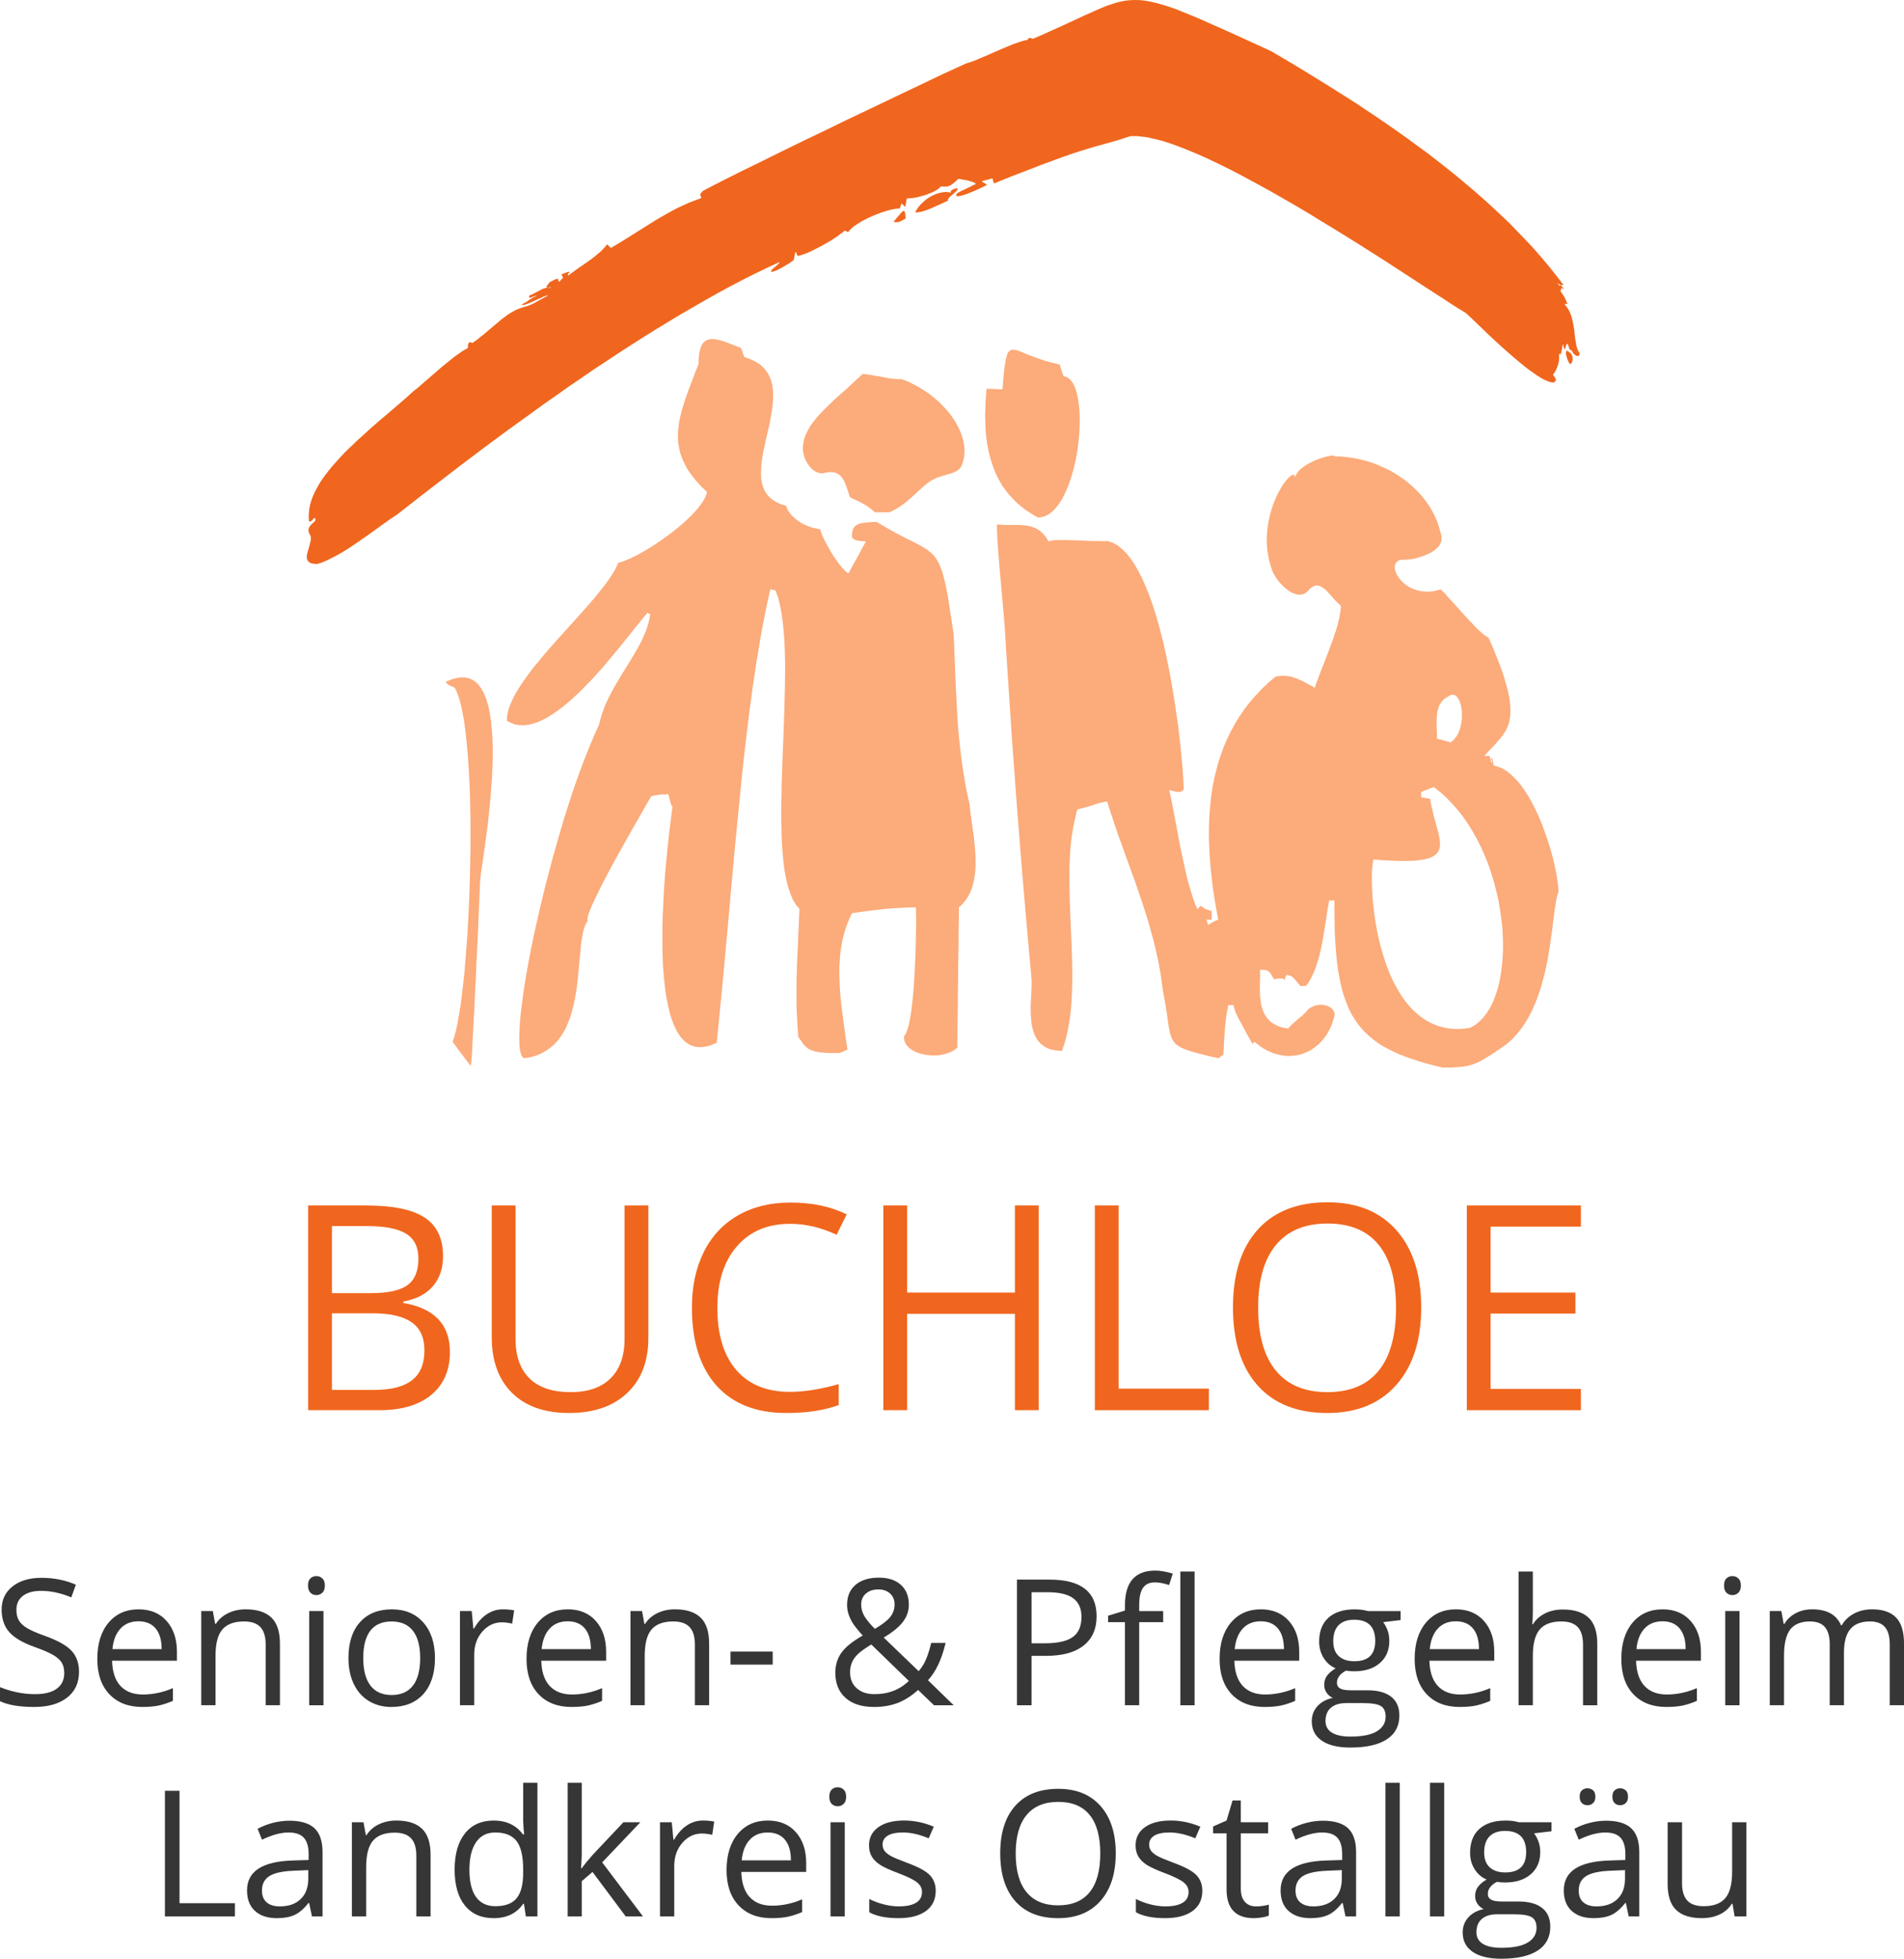 <?xml version="1.0" encoding="utf-8"?>
<!-- Generator: Adobe Illustrator 23.0.3, SVG Export Plug-In . SVG Version: 6.00 Build 0)  -->
<svg version="1.1" id="Ebene_1" xmlns="http://www.w3.org/2000/svg" xmlns:xlink="http://www.w3.org/1999/xlink" x="0px" y="0px"
	 width="184.004px" height="189.203px" viewBox="0 0 184.004 189.203" style="enable-background:new 0 0 184.004 189.203;"
	 xml:space="preserve">
<style type="text/css">
	.st0{fill-rule:evenodd;clip-rule:evenodd;fill:#FCAB7A;}
	.st1{fill-rule:evenodd;clip-rule:evenodd;fill:#F0661E;}
	.st2{fill:#F0661E;}
	.st3{fill:#363636;}
</style>
<g>
	<path class="st0" d="M45.493,102.953l-0.234-0.29l-0.221-0.29l-0.221-0.29l-0.221-0.29l-0.22-0.29l-0.207-0.29l-0.22-0.29
		l-0.207-0.29l0.166-0.496l0.165-0.621l0.152-0.717l0.138-0.814l0.152-0.897l0.124-0.993l0.124-1.062l0.124-1.132l0.097-1.187
		l0.096-1.241l0.097-1.283l0.069-1.312l0.069-1.352l0.055-1.366l0.042-1.394l0.027-1.394l0.028-1.379v-1.38v-1.366l-0.028-1.34
		l-0.027-1.311l-0.055-1.269l-0.069-1.229l-0.083-1.172l-0.096-1.104l-0.11-1.035l-0.124-0.966l-0.152-0.883l-0.165-0.786
		l-0.18-0.675l-0.207-0.58l-0.22-0.469l-0.414-0.18L43.3,66.124l-0.069-0.056l-0.055-0.055l-0.042-0.069l-0.055-0.082l0.662-0.276
		l0.607-0.139l0.538-0.014l0.483,0.097l0.427,0.207l0.372,0.318l0.318,0.413l0.276,0.498l0.234,0.578l0.193,0.649l0.152,0.717
		l0.11,0.774l0.083,0.828l0.056,0.854l0.028,0.897v0.911l-0.028,0.938l-0.042,0.939l-0.069,0.953l-0.069,0.938l-0.083,0.925
		l-0.096,0.91l-0.096,0.869l-0.111,0.842l-0.207,1.531l-0.179,1.298l-0.152,0.979l-0.069,0.621l-0.027,0.373l-0.028,0.703
		l-0.042,0.979l-0.055,1.215l-0.055,1.394l-0.069,1.517l-0.083,1.614l-0.069,1.642l-0.083,1.628l-0.069,1.574l-0.083,1.462
		l-0.069,1.297l-0.055,1.09l-0.056,0.842l-0.028,0.304l-0.027,0.222l-0.014,0.137L45.493,102.953L45.493,102.953z M139.336,103.104
		l-0.786-0.193l-0.731-0.193l-0.703-0.208l-0.662-0.221l-0.635-0.22l-0.606-0.235l-0.566-0.262l-0.524-0.262l-0.51-0.276
		l-0.469-0.304l-0.427-0.318l-0.413-0.345l-0.387-0.358l-0.358-0.387l-0.332-0.413l-0.29-0.428l-0.29-0.455l-0.248-0.496
		l-0.221-0.51l-0.207-0.552l-0.193-0.58l-0.165-0.621l-0.139-0.649l-0.124-0.689l-0.111-0.718l-0.083-0.772l-0.068-0.8l-0.055-0.842
		l-0.042-0.882l-0.014-0.939l-0.014-0.979v-1.022h-0.151h-0.125h-0.124h-0.111l-0.151,0.842l-0.151,1.008l-0.083,0.565l-0.097,0.566
		l-0.096,0.594l-0.111,0.593l-0.124,0.607l-0.139,0.58l-0.165,0.566l-0.179,0.552l-0.097,0.262l-0.111,0.248l-0.11,0.248
		l-0.111,0.235l-0.124,0.22l-0.125,0.207l-0.137,0.194l-0.152,0.179h-0.151h-0.124h-0.125h-0.11l-0.262-0.304l-0.194-0.234
		l-0.165-0.179l-0.124-0.125l-0.125-0.097l-0.124-0.054l-0.152-0.042l-0.193-0.041l-0.069,0.125l-0.055,0.11l-0.04,0.139
		l-0.042,0.137l-0.056-0.069l-0.041-0.04l-0.069-0.042l-0.082-0.014h-0.111l-0.165,0.014l-0.207,0.014l-0.29,0.042l-0.111-0.194
		l-0.096-0.165l-0.083-0.138l-0.083-0.11l-0.082-0.083l-0.083-0.069l-0.083-0.055l-0.068-0.04l-0.304-0.042l-0.345-0.028v0.828
		l-0.027,0.883l0.013,0.455l0.014,0.441l0.028,0.222l0.028,0.207l0.028,0.221l0.042,0.207l0.055,0.207l0.068,0.194l0.069,0.193
		l0.083,0.193l0.11,0.18l0.111,0.165l0.124,0.165l0.152,0.152l0.151,0.137l0.179,0.139l0.208,0.111l0.207,0.11l0.234,0.097
		l0.262,0.082l0.276,0.055l0.303,0.055l0.055-0.083l0.083-0.082l0.096-0.111l0.097-0.097l0.248-0.221l0.262-0.234l0.262-0.221
		l0.262-0.207l0.207-0.194l0.151-0.151l0.069-0.097l0.069-0.082l0.082-0.083l0.083-0.069l0.097-0.069l0.096-0.054l0.097-0.055
		l0.11-0.042l0.208-0.083l0.234-0.042l0.221-0.028l0.234,0.014l0.207,0.028l0.207,0.055l0.111,0.041l0.082,0.042l0.097,0.041
		l0.083,0.054l0.068,0.069l0.069,0.069l0.069,0.069l0.056,0.082l0.04,0.083l0.042,0.097l0.014,0.096l0.028,0.097l-0.083,0.359
		l-0.11,0.344l-0.111,0.331l-0.138,0.304l-0.152,0.304l-0.165,0.276l-0.179,0.262l-0.193,0.248l-0.207,0.234l-0.208,0.208
		l-0.234,0.193l-0.234,0.179l-0.234,0.166l-0.262,0.137l-0.262,0.125l-0.262,0.11l-0.275,0.083l-0.29,0.069l-0.29,0.04l-0.29,0.028
		l-0.29,0.014l-0.304-0.014l-0.289-0.041l-0.304-0.055l-0.304-0.083l-0.304-0.097l-0.289-0.124l-0.304-0.139l-0.304-0.165
		l-0.29-0.193l-0.29-0.222l-0.276-0.234l-0.068,0.042l-0.055,0.041l-0.042,0.056l-0.041,0.069l-0.551-0.967l-0.401-0.745
		l-0.304-0.552l-0.207-0.401l-0.151-0.316l-0.097-0.249l-0.068-0.248l-0.069-0.276h-0.152h-0.124h-0.125h-0.11l-0.111,0.621
		l-0.082,0.496l-0.055,0.442l-0.042,0.427l-0.042,0.483l-0.042,0.594l-0.04,0.745l-0.055,0.966l-0.111,0.083l-0.124,0.082
		l-0.111,0.097l-0.11,0.097L116.786,102l-0.828-0.207l-0.372-0.097l-0.332-0.096l-0.304-0.097l-0.262-0.083l-0.248-0.096
		l-0.22-0.097l-0.193-0.096l-0.165-0.111l-0.152-0.111l-0.137-0.11l-0.111-0.138l-0.096-0.137l-0.083-0.153l-0.083-0.165
		l-0.055-0.179l-0.068-0.194l-0.097-0.455l-0.082-0.524l-0.083-0.621l-0.111-0.731l-0.137-0.828l-0.179-0.967l-0.083-0.62
		l-0.083-0.608l-0.096-0.607l-0.111-0.607l-0.11-0.594l-0.139-0.606l-0.137-0.593l-0.139-0.594l-0.165-0.58l-0.165-0.594
		l-0.166-0.58l-0.165-0.578l-0.373-1.146l-0.386-1.146l-0.386-1.132l-0.414-1.118l-0.4-1.118l-0.399-1.104l-0.401-1.104l-0.372-1.09
		l-0.359-1.09l-0.344-1.076l-0.345,0.055l-0.304,0.069l-0.262,0.069l-0.276,0.096l-0.303,0.097l-0.373,0.11l-0.441,0.125
		l-0.58,0.139l-0.165,0.661l-0.153,0.677l-0.123,0.675l-0.111,0.704l-0.082,0.717l-0.055,0.717l-0.042,0.746l-0.028,0.745v0.759
		v0.759l0.014,0.773l0.014,0.774l0.055,1.545l0.069,1.573l0.068,1.546l0.042,1.545l0.014,0.759v0.759l-0.014,0.746l-0.028,0.745
		l-0.04,0.717l-0.055,0.718l-0.083,0.703l-0.111,0.691l-0.123,0.661l-0.151,0.663l-0.18,0.634l-0.207,0.607l-0.358-0.014
		l-0.331-0.028l-0.304-0.068l-0.276-0.083l-0.248-0.111l-0.221-0.137l-0.207-0.139l-0.179-0.165l-0.166-0.193l-0.138-0.194
		l-0.124-0.221l-0.11-0.221l-0.082-0.234l-0.083-0.248l-0.055-0.262l-0.056-0.262l-0.028-0.276l-0.027-0.276l-0.028-0.276v-0.29
		L99.6,97.24l0.028-0.566l0.028-0.552l0.027-0.51l0.014-0.497v-0.442l-0.193-2.18l-0.194-2.153l-0.193-2.152l-0.18-2.125
		l-0.179-2.098l-0.166-2.097l-0.165-2.083l-0.166-2.084l-0.152-2.069l-0.152-2.07l-0.151-2.069l-0.138-2.083l-0.138-2.07
		l-0.138-2.097l-0.138-2.098l-0.124-2.111l-0.014-0.193l-0.027-0.372l-0.042-0.524l-0.055-0.663l-0.069-0.759l-0.069-0.828
		l-0.083-0.897l-0.082-0.911l-0.083-0.91l-0.069-0.897l-0.069-0.842l-0.055-0.773l-0.042-0.662l-0.014-0.538l-0.013-0.386
		l0.013-0.22l0.414,0.027l0.386,0.028h0.386h0.359h0.358h0.331l0.331,0.028l0.317,0.028l0.152,0.028l0.152,0.041l0.138,0.028
		l0.152,0.055l0.138,0.055l0.138,0.056l0.138,0.083l0.124,0.083l0.138,0.083l0.124,0.11l0.124,0.124l0.124,0.124l0.124,0.152
		l0.11,0.152l0.11,0.18l0.11,0.179l0.069-0.027l0.069-0.028l0.097-0.014l0.096-0.028l0.262-0.028l0.304-0.013h0.731l0.854,0.027
		l0.897,0.028l0.868,0.042H106l0.4,0.014h0.344l0.318-0.014l0.483,0.166l0.469,0.262l0.442,0.359l0.441,0.442l0.399,0.51l0.4,0.594
		l0.373,0.662l0.359,0.718l0.33,0.772l0.331,0.814l0.304,0.87l0.289,0.897l0.276,0.938l0.248,0.952l0.248,0.98l0.221,0.994
		l0.208,1.007l0.193,0.994l0.179,1.007l0.165,0.994l0.152,0.965l0.137,0.967l0.139,0.924l0.11,0.897l0.097,0.856l0.082,0.814
		l0.069,0.759l0.069,0.717l0.083,1.215l0.041,0.939l-0.068,0.082l-0.069,0.069l-0.083,0.056l-0.096,0.028l-0.097,0.014h-0.097h-0.11
		l-0.097-0.014l-0.207-0.042l-0.193-0.055l-0.165-0.028l-0.125-0.014l0.125,0.552l0.137,0.607l0.125,0.691l0.137,0.731l0.151,0.773
		l0.152,0.8l0.151,0.828l0.165,0.828l0.18,0.828l0.179,0.814l0.179,0.8l0.193,0.759l0.208,0.704l0.207,0.662l0.11,0.29l0.097,0.29
		l0.11,0.262l0.125,0.248l0.151-0.165l0.208-0.152l0.11,0.111l0.111,0.069l0.082,0.069l0.097,0.054l0.234,0.083l0.386,0.125v0.193
		v0.207v0.207v0.222h-0.137h-0.137h-0.125h-0.111l0.042,0.11l0.042,0.125l0.028,0.137l0.042,0.139l0.234-0.139l0.234-0.137
		l0.248-0.125l0.262-0.11l-0.125-0.704l-0.124-0.717l-0.125-0.732l-0.11-0.731l-0.097-0.759l-0.082-0.759l-0.083-0.76l-0.056-0.773
		l-0.041-0.772l-0.042-0.773l-0.013-0.786l0.013-0.786l0.028-0.786l0.055-0.774l0.069-0.786l0.096-0.786l0.125-0.773l0.151-0.772
		l0.194-0.759l0.207-0.774l0.248-0.745l0.276-0.745l0.316-0.731l0.359-0.732l0.386-0.703l0.428-0.704l0.469-0.676l0.51-0.677
		l0.565-0.648l0.594-0.635l0.648-0.621l0.703-0.593l0.22-0.041l0.222-0.027l0.207-0.014h0.207l0.193,0.014l0.207,0.027l0.207,0.041
		l0.22,0.055l0.208,0.069l0.234,0.083l0.235,0.11l0.248,0.111l0.551,0.29l0.635,0.359l0.137-0.415l0.166-0.441l0.179-0.483
		l0.193-0.497l0.207-0.524l0.208-0.538l0.207-0.538l0.207-0.552l0.207-0.552l0.179-0.538l0.18-0.538l0.151-0.511l0.124-0.496
		l0.083-0.469l0.042-0.235l0.028-0.207l0.014-0.207v-0.207l-0.194-0.152l-0.179-0.179l-0.193-0.193l-0.179-0.207l-0.18-0.207
		l-0.193-0.207l-0.179-0.207l-0.179-0.18l-0.194-0.151l-0.193-0.125l-0.096-0.041l-0.097-0.042l-0.097-0.028l-0.11-0.014h-0.097
		l-0.096,0.014l-0.111,0.042l-0.11,0.042l-0.111,0.069l-0.11,0.083l-0.111,0.096l-0.111,0.124l-0.11,0.11l-0.111,0.096l-0.124,0.083
		l-0.111,0.055l-0.137,0.042l-0.125,0.028h-0.124h-0.139l-0.123-0.014l-0.139-0.042l-0.124-0.041l-0.139-0.056l-0.137-0.055
		l-0.124-0.083l-0.139-0.083l-0.124-0.083l-0.248-0.207l-0.234-0.221l-0.221-0.234l-0.208-0.248l-0.179-0.248l-0.151-0.248
		l-0.125-0.221l-0.096-0.207l-0.166-0.497l-0.137-0.497l-0.097-0.497l-0.082-0.497l-0.042-0.483l-0.014-0.469l0.014-0.469
		l0.028-0.469l0.054-0.442l0.069-0.441l0.097-0.428l0.096-0.414l0.125-0.4l0.123-0.387l0.139-0.359l0.151-0.345l0.151-0.318
		l0.152-0.304l0.165-0.29l0.152-0.248l0.165-0.234l0.151-0.207l0.152-0.179l0.137-0.138l0.125-0.124l0.124-0.083l0.111-0.055
		l0.082-0.014l0.069,0.014l0.055,0.055l0.042,0.083l0.014,0.138l0.028-0.125l0.04-0.124l0.069-0.124l0.069-0.11l0.096-0.124
		l0.097-0.11l0.124-0.11l0.125-0.111l0.276-0.207l0.317-0.193l0.316-0.165l0.345-0.166l0.344-0.138l0.331-0.11l0.318-0.097
		l0.276-0.069l0.262-0.042l0.207-0.014l0.082,0.014l0.069,0.014l0.055,0.028l0.042,0.028h0.413l0.413,0.027l0.415,0.042l0.413,0.069
		l0.413,0.069l0.414,0.097l0.413,0.097l0.413,0.124l0.401,0.138l0.4,0.152l0.4,0.179l0.401,0.18l0.386,0.193l0.373,0.221
		l0.372,0.221l0.359,0.249l0.358,0.248l0.331,0.276l0.331,0.276l0.316,0.304l0.304,0.303l0.29,0.318l0.276,0.345l0.248,0.345
		l0.248,0.359l0.221,0.373l0.207,0.372l0.179,0.4l0.166,0.4l0.137,0.428l0.125,0.428l0.11,0.441l0.014,0.152v0.138l-0.014,0.152
		l-0.028,0.138l-0.055,0.124l-0.068,0.124l-0.069,0.125l-0.097,0.11l-0.11,0.11l-0.111,0.096l-0.124,0.11l-0.125,0.083l-0.137,0.097
		l-0.153,0.083l-0.151,0.069l-0.151,0.069l-0.318,0.138l-0.331,0.111l-0.316,0.097l-0.304,0.069l-0.29,0.056l-0.248,0.028
		l-0.221,0.014h-0.165h-0.207l-0.166,0.028l-0.151,0.041l-0.125,0.069l-0.096,0.083l-0.083,0.097l-0.055,0.124l-0.042,0.125
		l-0.014,0.138l0.014,0.151l0.028,0.152l0.042,0.152l0.069,0.18l0.083,0.166l0.11,0.166l0.125,0.165l0.137,0.166l0.151,0.152
		l0.166,0.152l0.193,0.152l0.207,0.138l0.207,0.11l0.234,0.11l0.248,0.096l0.262,0.069l0.276,0.055l0.29,0.041l0.29,0.014
		l0.302-0.014l0.331-0.041l0.331-0.069l0.33-0.096l0.18,0.152l0.221,0.221l0.248,0.276l0.29,0.318l0.662,0.731l0.717,0.8
		l0.359,0.387l0.358,0.373l0.331,0.358l0.318,0.318l0.303,0.262l0.248,0.221l0.125,0.083l0.096,0.055l0.097,0.056l0.069,0.014
		l0.358,0.8l0.304,0.732l0.276,0.703l0.248,0.649l0.221,0.607l0.179,0.58l0.152,0.538l0.137,0.497l0.097,0.469l0.082,0.427
		l0.042,0.415l0.028,0.373l0.014,0.358l-0.014,0.318l-0.042,0.318l-0.042,0.276l-0.068,0.276l-0.097,0.248l-0.097,0.234l-0.11,0.234
		l-0.139,0.208l-0.137,0.207l-0.151,0.193l-0.152,0.193l-0.344,0.387l-0.359,0.387l-0.386,0.399l-0.387,0.441h0.111h0.124h0.139
		h0.137l0.042,0.152l0.042,0.165l0.042,0.166l0.028,0.179l0.04-0.028l0.014-0.028l0.014-0.028v-0.042l-0.014-0.054l-0.028-0.069
		l-0.027-0.069v-0.055v-0.027l0.027-0.014l0.028-0.028l0.041-0.028l0.028,0.165l0.042,0.179l0.042,0.194l0.042,0.193l0.33,0.083
		l0.331,0.123l0.331,0.166l0.316,0.207l0.304,0.248l0.304,0.276l0.29,0.304l0.289,0.331l0.276,0.358l0.262,0.387l0.262,0.4
		l0.248,0.428l0.234,0.441l0.234,0.456l0.221,0.469l0.208,0.469l0.207,0.496l0.179,0.484l0.179,0.497l0.166,0.483l0.165,0.497
		l0.137,0.483l0.139,0.47l0.124,0.469l0.111,0.469l0.096,0.442l0.083,0.427l0.069,0.401l0.055,0.386l0.054,0.373l0.028,0.332
		l0.028,0.316l-0.083,0.222l-0.068,0.262l-0.069,0.304l-0.055,0.344l-0.124,0.788l-0.111,0.896l-0.124,0.994l-0.152,1.076
		l-0.082,0.566l-0.097,0.565l-0.097,0.58l-0.124,0.593l-0.125,0.58l-0.151,0.593l-0.165,0.594l-0.166,0.58l-0.207,0.58l-0.207,0.565
		l-0.248,0.552l-0.248,0.538l-0.29,0.526l-0.302,0.496l-0.345,0.483l-0.359,0.455l-0.386,0.428l-0.427,0.4l-0.455,0.359
		l-0.483,0.331l-0.786,0.524l-0.663,0.399l-0.289,0.166l-0.29,0.151l-0.276,0.111l-0.276,0.11l-0.29,0.083l-0.29,0.069l-0.316,0.041
		l-0.345,0.04l-0.372,0.028l-0.401,0.028h-0.455H139.336L139.336,103.104z M132.729,83.014l0.8,0.069l0.745,0.04l0.676,0.028
		l0.606,0.014l0.566-0.014l0.497-0.014l0.441-0.04l0.401-0.055l0.344-0.069l0.304-0.083l0.248-0.096l0.221-0.125l0.179-0.124
		l0.139-0.152l0.11-0.165l0.083-0.18l0.055-0.193l0.014-0.207v-0.221l-0.014-0.236l-0.042-0.262l-0.055-0.262l-0.055-0.29
		l-0.082-0.289l-0.18-0.649l-0.193-0.703l-0.082-0.373l-0.097-0.387l-0.083-0.4l-0.068-0.415l-0.234-0.042l-0.222-0.04l-0.221-0.028
		l-0.193-0.042v-0.152v-0.124v-0.125v-0.11l0.304-0.125l0.304-0.11l0.316-0.125l0.304-0.111l0.703,0.552l0.649,0.607l0.62,0.663
		l0.594,0.703l0.538,0.731l0.497,0.774l0.469,0.814l0.427,0.828l0.386,0.856l0.359,0.882l0.304,0.897l0.276,0.897l0.234,0.91
		l0.207,0.911l0.151,0.911l0.125,0.91l0.096,0.897l0.041,0.883l0.014,0.87l-0.028,0.842l-0.069,0.814l-0.096,0.786l-0.139,0.759
		l-0.165,0.717l-0.22,0.677l-0.234,0.621l-0.29,0.578l-0.318,0.525l-0.358,0.455l-0.387,0.4l-0.427,0.331l-0.469,0.262l-0.814,0.097
		h-0.759l-0.731-0.083l-0.675-0.165l-0.634-0.248l-0.594-0.304l-0.566-0.387l-0.524-0.441l-0.483-0.483l-0.455-0.552l-0.413-0.58
		l-0.372-0.635l-0.359-0.649l-0.318-0.689l-0.29-0.717l-0.248-0.718l-0.234-0.745l-0.207-0.745l-0.179-0.76l-0.151-0.745
		l-0.125-0.731l-0.11-0.718l-0.083-0.703l-0.069-0.676l-0.042-0.649l-0.028-0.621l-0.013-0.566v-0.524l0.013-0.483l0.042-0.415
		l0.042-0.358L132.729,83.014L132.729,83.014z M140.178,71.712l-0.429-0.124l-0.248-0.069l-0.235-0.069l-0.399-0.097v-0.606
		l-0.028-0.621v-0.304v-0.29l0.014-0.29l0.028-0.29l0.041-0.262l0.068-0.262l0.042-0.124l0.042-0.111l0.055-0.123l0.069-0.111
		l0.068-0.097l0.083-0.11l0.083-0.097l0.096-0.083l0.097-0.096l0.123-0.083l0.125-0.069l0.124-0.068l0.125-0.083l0.124-0.056
		l0.111-0.014h0.11l0.097,0.028l0.097,0.055l0.096,0.069l0.083,0.096l0.083,0.125l0.068,0.123l0.069,0.152l0.055,0.151l0.055,0.179
		l0.04,0.18l0.028,0.207l0.028,0.193l0.014,0.208v0.221v0.207l-0.014,0.221l-0.028,0.22l-0.042,0.222l-0.04,0.207l-0.055,0.221
		l-0.069,0.193l-0.083,0.208l-0.096,0.179l-0.111,0.179l-0.123,0.166l-0.125,0.151l-0.151,0.125L140.178,71.712L140.178,71.712z
		 M50.623,102.222l-0.165-0.166l-0.124-0.276l-0.083-0.386l-0.055-0.484l-0.014-0.58l0.014-0.676l0.041-0.759l0.069-0.828
		l0.11-0.911l0.124-0.965l0.152-1.036l0.179-1.09l0.207-1.13l0.221-1.173l0.248-1.215l0.276-1.242l0.289-1.27l0.304-1.283
		l0.317-1.311l0.345-1.297l0.345-1.312l0.372-1.311l0.372-1.297l0.386-1.283l0.4-1.256l0.4-1.228l0.413-1.201l0.428-1.159
		l0.427-1.117l0.428-1.064l0.428-1.007l0.427-0.938l0.083-0.359l0.097-0.345l0.11-0.359l0.124-0.344l0.124-0.345l0.151-0.345
		l0.166-0.345l0.166-0.344l0.359-0.677l0.4-0.675l0.399-0.677l0.414-0.662l0.4-0.648l0.386-0.648l0.372-0.648l0.345-0.649
		l0.152-0.331l0.137-0.318l0.138-0.318l0.11-0.317l0.097-0.318l0.083-0.317l0.069-0.331l0.055-0.318l-0.152-0.069l-0.11-0.083
		l-0.552,0.662l-0.634,0.787l-0.717,0.897l-0.773,0.966l-0.841,1.007l-0.883,1.049l-0.469,0.51l-0.456,0.511l-0.483,0.496
		l-0.469,0.483l-0.483,0.469l-0.483,0.456l-0.496,0.427l-0.483,0.401l-0.483,0.358l-0.483,0.332l-0.483,0.304l-0.469,0.248
		l-0.469,0.207l-0.469,0.152l-0.441,0.11l-0.442,0.042l-0.441-0.014l-0.414-0.068l-0.4-0.152l-0.386-0.207l0.027-0.401l0.069-0.427
		l0.124-0.428l0.179-0.455l0.207-0.455l0.248-0.469l0.289-0.484l0.318-0.483l0.345-0.497l0.372-0.51l0.386-0.511l0.427-0.51
		l0.428-0.524l0.441-0.524l0.469-0.525l0.456-0.524l0.951-1.049l0.924-1.021l0.91-1.021l0.855-0.98l0.386-0.483l0.372-0.456
		l0.359-0.456l0.317-0.441l0.276-0.428l0.262-0.414l0.207-0.4l0.166-0.386l0.207-0.042l0.234-0.069l0.235-0.096l0.276-0.11
		l0.276-0.124l0.29-0.138l0.317-0.152l0.318-0.18l0.317-0.18l0.345-0.207l0.345-0.207l0.345-0.221l0.689-0.469l0.703-0.511
		l0.331-0.248l0.331-0.262l0.331-0.276l0.318-0.262l0.303-0.276l0.29-0.276l0.276-0.262l0.261-0.276l0.235-0.262l0.22-0.262
		l0.193-0.262l0.18-0.262l0.138-0.235l0.124-0.248l0.097-0.235l0.055-0.221l-0.4-0.373l-0.372-0.386l-0.331-0.372l-0.303-0.373
		l-0.262-0.372l-0.248-0.359l-0.194-0.372l-0.179-0.359l-0.152-0.359l-0.124-0.372l-0.096-0.359l-0.069-0.359l-0.056-0.359
		l-0.028-0.372v-0.359l0.014-0.373l0.041-0.372l0.041-0.373l0.069-0.372l0.083-0.373l0.096-0.386l0.11-0.386l0.124-0.4l0.124-0.4
		l0.29-0.814l0.318-0.842l0.331-0.87l0.359-0.91v-0.304l0.014-0.29l0.028-0.262l0.027-0.234l0.055-0.207l0.055-0.193l0.055-0.166
		l0.069-0.152l0.083-0.138l0.096-0.11l0.096-0.096l0.11-0.069l0.11-0.069l0.11-0.042l0.138-0.028l0.138-0.027h0.138h0.152
		l0.152,0.014l0.151,0.027l0.345,0.083l0.359,0.11l0.772,0.29l0.842,0.331l0.083,0.194l0.069,0.221l0.083,0.221l0.083,0.234
		l0.621,0.221l0.524,0.262l0.455,0.304l0.358,0.359l0.29,0.386l0.221,0.414l0.166,0.455l0.097,0.483l0.055,0.497v0.538l-0.027,0.538
		l-0.069,0.566l-0.096,0.566l-0.096,0.58l-0.124,0.593l-0.138,0.58l-0.138,0.593l-0.124,0.58l-0.124,0.565l-0.096,0.566
		l-0.083,0.552l-0.041,0.538l-0.014,0.511l0.014,0.483l0.083,0.456l0.124,0.428l0.18,0.4l0.262,0.359l0.317,0.318l0.4,0.276
		l0.483,0.235l0.579,0.18l0.041,0.179l0.083,0.18l0.11,0.18l0.124,0.179l0.152,0.18l0.166,0.166l0.193,0.18l0.207,0.152l0.234,0.165
		l0.234,0.138l0.262,0.138l0.276,0.11l0.29,0.111L78.649,51l0.304,0.069l0.317,0.055l0.042,0.166l0.069,0.207l0.097,0.249
		l0.124,0.276l0.151,0.303l0.179,0.331l0.193,0.332l0.193,0.345l0.207,0.345l0.221,0.317l0.221,0.318l0.22,0.29l0.221,0.262
		l0.207,0.221l0.096,0.096l0.097,0.083l0.097,0.069l0.082,0.055l0.221-0.386l0.207-0.386l0.207-0.387l0.221-0.386l0.207-0.386
		l0.207-0.386l0.22-0.386l0.207-0.387l-0.345-0.027l-0.248-0.028l-0.193-0.028l-0.152-0.028l-0.11-0.041l-0.096-0.055l-0.083-0.056
		l-0.11-0.096l-0.013-0.138v-0.138l0.013-0.138l0.014-0.11l0.014-0.11l0.028-0.097l0.042-0.096l0.041-0.083l0.042-0.083l0.055-0.069
		l0.055-0.055l0.069-0.055l0.152-0.097l0.166-0.069l0.179-0.055l0.194-0.027l0.207-0.028l0.207-0.028l0.441-0.028l0.455-0.028
		l0.566,0.331l0.51,0.304l0.497,0.276l0.456,0.248l0.814,0.428l0.717,0.345l0.304,0.166l0.303,0.152l0.262,0.152l0.248,0.152
		l0.234,0.152l0.207,0.165l0.207,0.166l0.179,0.18l0.166,0.207l0.152,0.221l0.138,0.248l0.138,0.276l0.124,0.304l0.124,0.331
		l0.11,0.386l0.11,0.414l0.096,0.455l0.11,0.51l0.11,0.566l0.096,0.621l0.221,1.407l0.248,1.67l0.055,1.104l0.042,1.062l0.041,1.063
		l0.042,1.035l0.042,1.021l0.055,1.007l0.055,1.008l0.055,0.993l0.069,0.994l0.096,1.007l0.11,0.993l0.124,1.008l0.152,1.021
		l0.166,1.021l0.096,0.524l0.11,0.51l0.11,0.538l0.124,0.524l0.056,0.58l0.082,0.607l0.083,0.635l0.096,0.662l0.097,0.691
		l0.069,0.689l0.069,0.691l0.027,0.703v0.345v0.345l-0.014,0.33l-0.027,0.345l-0.042,0.318l-0.055,0.331l-0.069,0.318l-0.083,0.303
		l-0.096,0.304l-0.111,0.276l-0.137,0.29l-0.152,0.262l-0.179,0.262l-0.193,0.236l-0.207,0.234l-0.248,0.207v0.856l-0.014,0.842
		l-0.014,0.856v0.841l-0.014,0.842l-0.014,0.856l-0.014,0.842v0.856l-0.014,0.842l-0.014,0.856v0.842l-0.014,0.842l-0.014,0.856
		v0.841l-0.013,0.856l-0.014,0.842l-0.152,0.125l-0.18,0.124l-0.179,0.097l-0.18,0.097l-0.207,0.068l-0.193,0.069l-0.221,0.055
		l-0.207,0.042l-0.221,0.042l-0.221,0.014l-0.221,0.014h-0.221l-0.221-0.014l-0.22-0.028l-0.221-0.028l-0.207-0.042l-0.207-0.041
		l-0.207-0.069l-0.193-0.068l-0.179-0.069l-0.166-0.097l-0.166-0.083l-0.151-0.11l-0.124-0.111l-0.124-0.11l-0.111-0.138
		l-0.083-0.124l-0.069-0.152l-0.055-0.137l-0.028-0.153v-0.165l0.014-0.165l0.097-0.125l0.096-0.179l0.083-0.222l0.083-0.262
		l0.083-0.29l0.069-0.344l0.069-0.359l0.069-0.399l0.11-0.87l0.096-0.953l0.083-1.007l0.055-1.035l0.055-1.05l0.041-1.021
		l0.028-0.965l0.014-0.911l0.014-0.8v-0.689l-0.014-0.552l-0.014-0.373l-0.772,0.014l-0.773,0.042l-0.773,0.042l-0.759,0.068
		l-0.773,0.097l-0.772,0.083l-0.772,0.11l-0.773,0.111l-0.179,0.359l-0.152,0.358l-0.152,0.373l-0.124,0.373l-0.124,0.372
		l-0.096,0.373l-0.096,0.386l-0.069,0.387l-0.069,0.386l-0.055,0.387l-0.041,0.401l-0.028,0.4l-0.028,0.415l-0.014,0.4v0.415
		l0.014,0.413l0.028,0.842l0.055,0.842l0.083,0.856l0.11,0.869l0.11,0.882l0.124,0.883l0.124,0.883l0.138,0.897l-0.193,0.11
		l-0.303,0.139l-0.138,0.055l-0.138,0.04l-0.11,0.028l-0.055-0.014h-0.552l-0.469-0.014l-0.428-0.027l-0.345-0.042l-0.317-0.055
		l-0.262-0.069l-0.22-0.083l-0.194-0.082l-0.152-0.111l-0.138-0.124l-0.138-0.125l-0.11-0.137l-0.221-0.317l-0.261-0.345
		l-0.069-0.786l-0.042-0.786l-0.041-0.786l-0.028-0.774v-0.772v-0.773v-0.773l0.028-0.759l0.014-0.772l0.041-0.774l0.028-0.759
		l0.041-0.773l0.028-0.772l0.041-0.773l0.028-0.774l0.041-0.773l-0.345-0.413l-0.303-0.51l-0.248-0.594l-0.221-0.677l-0.179-0.745
		l-0.152-0.814l-0.11-0.883l-0.083-0.938l-0.069-0.994l-0.027-1.035l-0.028-1.076v-1.118l0.028-1.132l0.014-1.172l0.041-1.187
		l0.042-1.201l0.096-2.401l0.083-2.401l0.028-1.173l0.028-1.159l0.014-1.131v-1.09l-0.028-1.062l-0.042-1.021l-0.069-0.952
		l-0.096-0.911l-0.124-0.856l-0.152-0.786l-0.179-0.704l-0.235-0.634l-0.137-0.042l-0.138-0.028l-0.124-0.027l-0.11-0.014
		l-0.248,1.117l-0.234,1.118l-0.221,1.145l-0.221,1.173l-0.193,1.187l-0.207,1.214l-0.179,1.228l-0.193,1.242l-0.165,1.269
		l-0.179,1.284l-0.152,1.297l-0.165,1.311l-0.304,2.691l-0.275,2.746l-0.276,2.801l-0.276,2.856l-0.262,2.912l-0.262,2.967
		l-0.276,2.994l-0.275,3.05l-0.304,3.076l-0.303,3.119l-0.745,0.304l-0.676,0.124l-0.607-0.027l-0.551-0.18l-0.483-0.318
		l-0.428-0.455l-0.372-0.566l-0.317-0.675l-0.276-0.774l-0.221-0.854l-0.193-0.939l-0.138-0.993l-0.11-1.063l-0.083-1.09
		l-0.042-1.131l-0.014-1.159v-1.173l0.028-1.173l0.055-1.158l0.055-1.145l0.069-1.118l0.082-1.063l0.096-1.021l0.096-0.967
		l0.18-1.697l0.166-1.325l0.11-0.87l0.041-0.33h-0.041l-0.028-0.042l-0.042-0.055l-0.027-0.083l-0.055-0.193l-0.055-0.234
		l-0.069-0.235l-0.055-0.208l-0.027-0.068l-0.042-0.055l-0.028-0.042h-0.041l-0.069,0.056l-0.069,0.028h-0.055l-0.11-0.014h-0.152
		l-0.248,0.014l-0.359,0.055L62.94,76.9l-0.207,0.359l-0.304,0.524l-0.386,0.676l-0.455,0.801l-0.524,0.91l-0.538,0.966
		l-0.566,1.007l-0.579,1.035l-0.551,1.022l-0.524,0.993l-0.469,0.938l-0.4,0.842l-0.18,0.387l-0.151,0.345l-0.124,0.318
		l-0.111,0.275l-0.069,0.249l-0.042,0.193v0.137l0.028,0.097l-0.152,0.22l-0.11,0.262l-0.11,0.304l-0.082,0.331l-0.069,0.386
		l-0.069,0.414L56.14,91.32l-0.041,0.47l-0.096,1.007l-0.097,1.049l-0.055,0.552l-0.056,0.552l-0.069,0.552l-0.096,0.566
		l-0.097,0.552l-0.124,0.538l-0.138,0.538L55.12,98.22l-0.194,0.497l-0.207,0.498l-0.234,0.455l-0.276,0.427l-0.303,0.415
		l-0.345,0.372l-0.386,0.332l-0.413,0.29l-0.469,0.262l-0.51,0.207l-0.552,0.152L50.623,102.222L50.623,102.222z M100.317,49.993
		l-0.441-0.248l-0.414-0.262l-0.4-0.262l-0.359-0.29l-0.359-0.29l-0.317-0.317l-0.304-0.318l-0.289-0.318l-0.262-0.345l-0.248-0.345
		l-0.221-0.359l-0.207-0.372l-0.193-0.373l-0.166-0.386l-0.152-0.386l-0.137-0.4l-0.124-0.414l-0.11-0.414l-0.097-0.414
		l-0.083-0.428l-0.069-0.428l-0.056-0.441l-0.042-0.442l-0.028-0.456l-0.013-0.456l-0.014-0.455V39.92l0.014-0.469l0.013-0.469
		l0.028-0.469l0.028-0.469l0.042-0.483h0.386l0.386,0.014l0.386,0.014l0.386,0.028l0.083-1.021l0.083-0.842l0.042-0.345l0.055-0.318
		l0.042-0.276l0.055-0.234l0.055-0.207l0.055-0.166l0.069-0.152l0.083-0.096l0.083-0.083l0.097-0.055l0.11-0.042h0.124l0.138,0.014
		l0.151,0.028l0.166,0.042l0.18,0.069l0.413,0.166l0.497,0.207l0.593,0.221l0.676,0.235l0.386,0.124l0.4,0.11l0.441,0.11
		l0.469,0.111l0.069,0.276l0.082,0.276l0.097,0.276l0.111,0.303l0.262,0.056l0.235,0.138l0.207,0.207l0.193,0.262l0.165,0.318
		l0.139,0.372l0.11,0.428l0.097,0.456l0.069,0.51l0.054,0.538l0.028,0.552v0.594l-0.014,0.607l-0.041,0.621l-0.054,0.634
		l-0.083,0.621l-0.097,0.634l-0.123,0.635l-0.139,0.607l-0.165,0.607l-0.179,0.58l-0.193,0.552l-0.221,0.524l-0.234,0.497
		l-0.248,0.455l-0.276,0.4L102,49.11l-0.304,0.304l-0.318,0.248l-0.345,0.179l-0.345,0.111L100.317,49.993L100.317,49.993z
		 M84.552,49.482l-0.289-0.248l-0.234-0.18l-0.207-0.152l-0.22-0.138l-0.248-0.138l-0.303-0.165l-0.4-0.18l-0.51-0.248l-0.138-0.414
		l-0.152-0.456l-0.082-0.235l-0.083-0.221l-0.096-0.22l-0.125-0.207l-0.055-0.097l-0.069-0.083l-0.069-0.083l-0.083-0.083
		l-0.083-0.069l-0.096-0.069l-0.096-0.055l-0.096-0.041l-0.11-0.042l-0.124-0.028l-0.124-0.027h-0.124h-0.138l-0.152,0.013
		l-0.166,0.028l-0.165,0.028l-0.11,0.028l-0.097,0.014h-0.096h-0.096l-0.096-0.014l-0.097-0.028l-0.083-0.028l-0.096-0.028
		l-0.166-0.083l-0.165-0.11l-0.152-0.124l-0.138-0.152l-0.124-0.138l-0.11-0.166l-0.11-0.166l-0.083-0.165l-0.083-0.152
		l-0.055-0.152l-0.055-0.152l-0.028-0.124l-0.055-0.262l-0.028-0.262v-0.249l0.028-0.262l0.042-0.248l0.055-0.248l0.082-0.248
		l0.111-0.248l0.11-0.249l0.137-0.234l0.138-0.248l0.166-0.234l0.18-0.248l0.193-0.235l0.193-0.235l0.221-0.234l0.455-0.483
		l0.483-0.469l0.51-0.483l0.524-0.469l0.551-0.483l0.538-0.497l0.537-0.497l0.538-0.497l0.607,0.083l0.538,0.097l0.51,0.083
		l0.469,0.083l0.427,0.083l0.414,0.056l0.193,0.013l0.193,0.014h0.193h0.193l0.372,0.138l0.372,0.152l0.359,0.18l0.345,0.179
		l0.345,0.193l0.331,0.207l0.331,0.221l0.317,0.221l0.304,0.249l0.289,0.248l0.29,0.248l0.262,0.262l0.262,0.276l0.248,0.276
		l0.234,0.276l0.207,0.29l0.207,0.304l0.18,0.289l0.165,0.304l0.152,0.304l0.138,0.304l0.11,0.304l0.096,0.303l0.069,0.304
		l0.055,0.304l0.042,0.29l0.014,0.304L93.2,43.853l-0.028,0.29l-0.069,0.276l-0.069,0.29l-0.11,0.276l-0.041,0.083l-0.055,0.083
		l-0.055,0.069l-0.056,0.069l-0.138,0.124l-0.152,0.097l-0.165,0.083l-0.194,0.083l-0.207,0.069l-0.207,0.055L91.2,45.936
		l-0.497,0.152l-0.248,0.097l-0.248,0.124l-0.248,0.138l-0.248,0.166l-0.386,0.304l-0.4,0.359l-0.428,0.4l-0.455,0.414l-0.248,0.207
		l-0.234,0.207l-0.262,0.194l-0.248,0.18l-0.276,0.179l-0.262,0.152l-0.276,0.152l-0.29,0.124h-0.345h-0.345h-0.359H84.552
		L84.552,49.482z"/>
	<path class="st1" d="M151.39,33.863l0.151,0.069l0.125,0.083l0.11,0.097l0.083,0.097l0.055,0.11l0.042,0.11l0.028,0.124v0.111v0.11
		l-0.028,0.096l-0.028,0.083l-0.028,0.083l-0.055,0.055l-0.042,0.042l-0.054,0.014h-0.055l-0.042-0.056l-0.055-0.11l-0.083-0.166
		l-0.068-0.207l-0.069-0.207l-0.042-0.207v-0.096v-0.083l0.028-0.083L151.39,33.863L151.39,33.863z M151.956,33.959l-0.097-0.11
		l-0.055-0.042l-0.054-0.014l-0.028-0.014l-0.028-0.042l-0.042-0.069l-0.028-0.097l-0.028-0.097l-0.028-0.096l-0.042-0.083
		l-0.04-0.055l-0.042-0.042l-0.028,0.028l-0.028,0.055l-0.042,0.096l-0.028,0.096l-0.028,0.111l-0.04,0.083l-0.014,0.042
		l-0.014,0.013l-0.028,0.028h-0.014l-0.042-0.138l-0.028-0.124l-0.028-0.11v-0.11l-0.041,0.014l-0.027,0.055l-0.014,0.083
		l-0.028,0.11l-0.042,0.29l-0.083,0.359l-0.028,0.028h-0.028l-0.026-0.014l-0.028-0.014l-0.041,0.014l-0.014,0.028l-0.014,0.069
		v0.111l0.014,0.165l-0.014,0.152l-0.014,0.152l-0.028,0.152l-0.042,0.152l-0.042,0.152l-0.054,0.138l-0.055,0.138l-0.111,0.234
		l-0.11,0.18l-0.042,0.069l-0.042,0.042l-0.042,0.042h-0.028l0.152,0.207l0.124,0.207l0.014,0.055l0.014,0.042l-0.014,0.055
		l-0.014,0.042l-0.028,0.042l-0.04,0.056l-0.069,0.041l-0.083,0.042l-0.179-0.028l-0.193-0.042l-0.207-0.082l-0.234-0.096
		l-0.262-0.138l-0.262-0.152l-0.276-0.18l-0.29-0.207l-0.304-0.207l-0.318-0.235l-0.316-0.248l-0.318-0.262l-0.662-0.552
		l-0.663-0.58l-0.662-0.594l-0.634-0.579l-0.607-0.566l-0.552-0.538l-0.924-0.883l-0.606-0.566l-0.415-0.248l-0.51-0.317
		l-0.606-0.386l-0.689-0.455l-1.628-1.049l-1.889-1.228l-2.124-1.38l-2.304-1.462l-1.214-0.759l-1.227-0.759l-1.255-0.759
		l-1.255-0.773l-1.283-0.759l-1.269-0.732l-1.282-0.731l-1.255-0.69l-1.255-0.677l-1.214-0.635l-1.2-0.593l-1.16-0.552l-1.131-0.497
		l-1.076-0.442l-1.021-0.386l-0.965-0.317l-0.91-0.235l-0.828-0.166l-0.757-0.083h-0.677l-0.689,0.221l-0.606,0.193l-0.538,0.152
		l-0.497,0.138l-0.469,0.138l-0.483,0.124l-0.51,0.152l-0.552,0.166l-0.621,0.193l-0.717,0.235l-0.827,0.289l-0.979,0.359
		l-1.131,0.414l-1.311,0.511l-1.517,0.58l-1.738,0.704l-0.042-0.138l-0.042-0.124l-0.041-0.125l-0.041-0.11l-0.262,0.083
		l-0.262,0.069l-0.262,0.069l-0.235,0.069l0.11,0.083l0.125,0.069l0.137,0.096l0.138,0.097l-0.317,0.166l-0.442,0.207l-0.524,0.234
		l-0.538,0.221l-0.262,0.096l-0.234,0.069l-0.221,0.069l-0.179,0.028h-0.069h-0.069l-0.055-0.014l-0.028-0.014l-0.028-0.028
		l-0.013-0.042l0.013-0.055l0.014-0.069l0.11-0.083l0.193-0.11l0.234-0.124l0.276-0.124l0.524-0.249l0.317-0.179l0.124-0.028
		l0.055-0.028l0.014-0.028v-0.014v-0.027l-0.014-0.014l-0.055-0.041l-0.096-0.056l-0.111-0.041l-0.137-0.041l-0.318-0.097
		l-0.345-0.069l-0.317-0.055l-0.276-0.042l-0.248,0.234l-0.207,0.18l-0.179,0.138l-0.166,0.096l-0.096,0.042l-0.083,0.028
		l-0.096,0.014l-0.11,0.014h-0.221l-0.289-0.014l-0.056,0.069l-0.055,0.055l-0.069,0.069l-0.083,0.055l-0.179,0.124l-0.207,0.11
		l-0.221,0.11l-0.248,0.097l-0.248,0.097l-0.248,0.083l-0.262,0.069l-0.248,0.069l-0.248,0.055l-0.234,0.042l-0.207,0.027
		l-0.179,0.014l-0.166,0.014h-0.124l-0.041,0.193l-0.028,0.193l-0.041,0.221l-0.041,0.221l-0.193-0.194l-0.166-0.151l-0.041,0.11
		l-0.041,0.11l-0.028,0.124l-0.041,0.138l-0.29,0.014l-0.304,0.056l-0.345,0.069l-0.359,0.097l-0.386,0.124l-0.386,0.138
		l-0.386,0.152l-0.386,0.166l-0.372,0.18l-0.359,0.179l-0.331,0.194l-0.303,0.193l-0.262,0.179l-0.22,0.194l-0.097,0.096
		l-0.083,0.083l-0.069,0.083l-0.042,0.083l-0.207-0.069l-0.152-0.069l-0.166,0.138l-0.193,0.152l-0.22,0.166l-0.262,0.179
		l-0.276,0.179l-0.29,0.194l-0.317,0.179l-0.317,0.179l-0.318,0.18l-0.331,0.166l-0.331,0.166L78.305,24.3l-0.303,0.137
		l-0.304,0.111l-0.276,0.096l-0.248,0.069h-0.041h-0.028L77.077,24.7l-0.014-0.028l-0.041-0.056l-0.028-0.069l-0.028-0.083
		l-0.028-0.055l-0.014-0.028l-0.013-0.014l-0.028-0.014h-0.028l-0.028,0.18l-0.041,0.179l-0.042,0.207l-0.042,0.207l-0.207,0.152
		l-0.29,0.193l-0.345,0.207l-0.359,0.207l-0.345,0.18l-0.304,0.124l-0.11,0.041l-0.11,0.028h-0.042h-0.027l-0.028-0.014
		l-0.014-0.014v-0.041l0.014-0.042l0.028-0.056l0.055-0.069l0.138-0.124l0.166-0.138l0.165-0.138l0.138-0.124l0.055-0.055
		l0.028-0.055l0.013-0.042v-0.028l-1.158,0.538l-1.173,0.566l-1.186,0.594l-1.186,0.621l-1.2,0.648l-1.2,0.676l-1.2,0.69
		l-1.214,0.704l-1.214,0.731l-1.228,0.745l-1.214,0.759l-1.214,0.773l-1.214,0.786l-1.214,0.801l-1.214,0.8l-1.2,0.828l-1.2,0.814
		l-1.186,0.842l-1.186,0.827l-1.159,0.842l-2.317,1.67l-2.262,1.67l-2.193,1.656l-2.124,1.628l-2.055,1.587l-1.958,1.532
		l-0.855,0.58l-0.951,0.676l-1.007,0.731l-1.035,0.718l-0.524,0.359l-0.524,0.345l-0.524,0.317l-0.51,0.289l-0.511,0.263
		l-0.483,0.235L31.3,54.257l-0.234,0.097l-0.234,0.069l-0.221,0.069l-0.18-0.027l-0.303-0.042l-0.069-0.028l-0.083-0.028
		l-0.069-0.041l-0.069-0.056l-0.069-0.069l-0.042-0.069l-0.042-0.096l-0.027-0.097l-0.014-0.097v-0.096l0.014-0.124l0.027-0.124
		l0.069-0.262l0.083-0.29l0.083-0.29l0.069-0.276l0.028-0.124l0.028-0.124v-0.097v-0.096l-0.014-0.124l-0.042-0.097l-0.042-0.083
		l-0.041-0.069l-0.028-0.069l-0.042-0.083l-0.014-0.083l-0.014-0.111l0.014-0.11l0.028-0.083l0.028-0.097l0.055-0.083l0.111-0.138
		l0.124-0.124l0.124-0.11l0.11-0.097l0.041-0.056l0.028-0.069l0.014-0.055v-0.069l-0.014-0.055l-0.014-0.028l-0.028-0.014h-0.027
		l-0.069,0.042l-0.083,0.083l-0.083,0.097l-0.097,0.083l-0.055,0.028l-0.042,0.014h-0.055l-0.055-0.014l-0.028-0.414l0.014-0.4
		l0.042-0.414l0.083-0.414L30.1,48.31l0.152-0.414l0.193-0.414l0.221-0.414l0.234-0.414l0.275-0.414l0.304-0.414l0.317-0.414
		l0.345-0.414l0.359-0.4l0.372-0.414l0.386-0.414l0.4-0.4l0.428-0.4l0.413-0.4l0.442-0.4l0.869-0.787l0.882-0.772l0.883-0.745
		l0.855-0.732l0.814-0.704l0.759-0.69l0.055-0.028l0.138-0.11l0.221-0.18l0.262-0.234l0.689-0.593l0.814-0.704l0.427-0.373
		l0.442-0.359l0.427-0.345l0.414-0.331l0.4-0.29l0.359-0.248l0.152-0.097l0.151-0.083l0.138-0.082l0.124-0.056v-0.055v-0.111
		l0.014-0.124l0.028-0.11l0.014-0.055l0.028-0.055l0.027-0.028l0.042-0.028h0.056h0.055l0.069,0.028l0.083,0.055l0.276-0.193
		l0.289-0.207l0.276-0.235l0.29-0.221l0.565-0.483l0.579-0.483l0.276-0.235l0.276-0.234l0.276-0.207l0.275-0.207l0.276-0.179
		l0.262-0.152l0.248-0.138l0.248-0.11l0.414-0.152l0.386-0.11l0.207-0.069l0.193-0.069l0.207-0.097l0.221-0.11l0.345-0.193
		l0.4-0.221l0.359-0.193l0.165-0.083V28.55l-0.027-0.014h-0.028L52.83,28.55l-0.124,0.042l-0.165,0.056l-0.414,0.193l-0.469,0.207
		l-0.455,0.207l-0.4,0.152l-0.152,0.042l-0.124,0.014h-0.042l-0.027-0.014l-0.014-0.028v-0.042l0.193-0.083l0.18-0.096l0.165-0.111
		l0.166-0.124l0.166-0.11l0.165-0.096l0.18-0.097l0.193-0.069l-0.055-0.014h-0.056l-0.069,0.014l-0.056,0.028l-0.124,0.042
		l-0.124,0.055l-0.055,0.014l-0.056,0.014l-0.042,0.014l-0.041-0.014l-0.028-0.014l-0.014-0.042v-0.055l0.014-0.083l0.331-0.138
		l0.304-0.165l0.276-0.138l0.248-0.138l0.124-0.055l0.124-0.055l0.11-0.027l0.11-0.028l0.11-0.028h0.11l0.124,0.014l0.11,0.028
		v-0.042l-0.028-0.014l-0.028-0.014H53.12l-0.11,0.014l-0.11,0.014l-0.042-0.014l-0.028-0.014l-0.014-0.028l0.014-0.055l0.028-0.069
		l0.069-0.096l0.097-0.124l0.138-0.152l0.345-0.166l0.207-0.096l0.124-0.042l0.069-0.014l0.027,0.111l0.124,0.22l0.069-0.11
		l0.083-0.096l0.096-0.097l0.11-0.083l-0.083-0.193l-0.082-0.152l0.413-0.165l0.234-0.083l0.069-0.014l0.028,0.014l0.014,0.014
		v0.042l-0.056,0.083l-0.055,0.083l-0.013,0.041l-0.014,0.042l0.014,0.028l0.041,0.014l0.483-0.359l0.496-0.359l0.51-0.345
		l0.511-0.359l0.262-0.193l0.234-0.179l0.234-0.193l0.234-0.193l0.221-0.193l0.193-0.207l0.193-0.207l0.18-0.221l0.152,0.152
		l0.207,0.193l0.524-0.304l0.524-0.317l0.538-0.331l0.524-0.331l1.076-0.677l1.075-0.676l0.538-0.317l0.551-0.318l0.552-0.304
		l0.551-0.29l0.566-0.262l0.551-0.248l0.58-0.221l0.565-0.207l0.014-0.083l-0.028-0.069l-0.028-0.055l-0.027-0.069l-0.014-0.041
		l0.014-0.042l0.013-0.042l0.014-0.055l0.042-0.055l0.055-0.056l0.069-0.069l0.082-0.083l0.897-0.469l1.241-0.635l1.545-0.773
		l1.78-0.869l1.958-0.966l2.083-1.021l2.165-1.035l2.179-1.063l2.151-1.021l2.056-0.98l1.903-0.91l1.71-0.814l1.448-0.69
		l1.145-0.524l0.786-0.359l0.359-0.166L93.6,6.058l0.29-0.096l0.331-0.124l0.358-0.152l0.787-0.331l0.841-0.372l0.869-0.372
		l0.841-0.345l0.4-0.138l0.358-0.124l0.345-0.096l0.317-0.069V3.781l0.028-0.042l0.028-0.028l0.041-0.028l0.083-0.014h0.097
		l0.082,0.028l0.056,0.028l0.014,0.014l0.014,0.014l-0.014,0.014l-0.028,0.014l1.007-0.428l0.91-0.414l0.856-0.386l0.785-0.359
		l1.394-0.648l1.2-0.538l0.538-0.234l0.51-0.207l0.496-0.166l0.469-0.151l0.455-0.111l0.455-0.082l0.455-0.041L109.737,0
		l0.469,0.014l0.496,0.055l0.51,0.097l0.552,0.124l0.58,0.166l0.62,0.193l0.675,0.234l0.718,0.29l0.785,0.317l0.856,0.359
		l0.924,0.414l1.007,0.442l2.262,1.021l2.648,1.214l1.807,1.062l1.848,1.118l1.876,1.159l1.903,1.2l0.965,0.621l0.951,0.635
		l0.951,0.635l0.965,0.662l0.951,0.662l0.953,0.677l0.938,0.689l0.951,0.69l0.924,0.718l0.924,0.718l0.925,0.745l0.896,0.746
		l0.896,0.759l0.87,0.759l0.868,0.786l0.842,0.786l0.841,0.801l0.8,0.827l0.8,0.828l0.772,0.828l0.745,0.856l0.717,0.856
		l0.703,0.883l0.675,0.883h-0.11l-0.097,0.028l-0.083,0.027l-0.068,0.042l-0.125-0.138l-0.055-0.083l-0.028-0.028v-0.014v-0.014
		h0.014l0.111,0.083l0.179,0.138l0.166,0.165l0.11,0.138l0.014,0.014v0.014v0.014h-0.014l-0.069-0.028l-0.124-0.069l-0.028,0.069
		l-0.042,0.083l-0.014,0.083l-0.014,0.11l0.097,0.11l0.083,0.125l0.082,0.124l0.083,0.138l0.151,0.303l0.139,0.331l0.014,0.028
		v0.014l-0.014,0.013l-0.028,0.014h-0.069l-0.055-0.014h-0.04h-0.014l-0.014,0.014l-0.014,0.014l0.028,0.069l0.082,0.11l0.097,0.124
		l0.096,0.124l0.069,0.138l0.083,0.138l0.055,0.138l0.068,0.152l0.055,0.152l0.042,0.152l0.083,0.331l0.068,0.332l0.055,0.331
		L152.149,32l0.069,0.634l0.096,0.58l0.055,0.262l0.069,0.221l0.028,0.097l0.054,0.096l0.042,0.083l0.056,0.069l0.028,0.097v0.083
		l-0.014,0.069l-0.028,0.041l-0.042,0.042l-0.042,0.014h-0.054l-0.069-0.014l-0.069-0.014l-0.068-0.042l-0.055-0.042l-0.069-0.041
		l-0.055-0.069l-0.055-0.069l-0.04-0.069L151.956,33.959L151.956,33.959z M86.346,21.429l0.359-0.427l0.276-0.318l0.096-0.124
		l0.097-0.083l0.069-0.069l0.055-0.028l0.028-0.014h0.028l0.014,0.014l0.027,0.014l0.028,0.042l0.028,0.083l0.041,0.235l0.041,0.345
		l-0.22,0.124l-0.18,0.096l-0.137,0.069l-0.111,0.041l-0.11,0.028h-0.11h-0.138L86.346,21.429L86.346,21.429z M88.442,20.505
		l0.138-0.248l0.151-0.221l0.18-0.221l0.193-0.193l0.207-0.193l0.221-0.18l0.22-0.151l0.235-0.138l0.248-0.124l0.234-0.097
		l0.248-0.083l0.248-0.056L91.2,18.56l0.248-0.014l0.11,0.014l0.111,0.013l0.11,0.014l0.11,0.028l-0.014-0.055v-0.069l0.028-0.042
		l0.041-0.055l0.055-0.042l0.083-0.042l0.069-0.041l0.083-0.028l0.166-0.042l0.124-0.014h0.027h0.028l-0.014,0.014l-0.041,0.014
		l0.013,0.055l-0.013,0.055l-0.042,0.069l-0.055,0.069l-0.165,0.152l-0.194,0.166l-0.193,0.166l-0.166,0.166l-0.055,0.083
		l-0.042,0.069v0.028L91.6,19.332v0.028l0.014,0.028l-0.372,0.165l-0.414,0.194l-0.441,0.193l-0.455,0.207l-0.221,0.083
		l-0.221,0.083l-0.207,0.069l-0.193,0.056l-0.193,0.041l-0.166,0.027l-0.165,0.014L88.442,20.505L88.442,20.505z"/>
</g>
<g>
	<path class="st2" d="M29.778,116.444h5.586c2.624,0,4.522,0.393,5.694,1.177c1.172,0.785,1.758,2.024,1.758,3.72
		c0,1.172-0.327,2.14-0.98,2.901s-1.607,1.256-2.86,1.48v0.136c3.002,0.514,4.504,2.092,4.504,4.733
		c0,1.768-0.598,3.147-1.792,4.139c-1.195,0.992-2.866,1.488-5.011,1.488h-6.898V116.444z M32.078,124.911h3.787
		c1.623,0,2.791-0.254,3.503-0.764s1.068-1.368,1.068-2.577c0-1.108-0.397-1.909-1.19-2.4c-0.794-0.491-2.056-0.737-3.787-0.737
		h-3.381V124.911z M32.078,126.859v7.398h4.125c1.596,0,2.797-0.309,3.604-0.927c0.807-0.617,1.21-1.585,1.21-2.901
		c0-1.226-0.412-2.128-1.237-2.705s-2.081-0.865-3.767-0.865H32.078z"/>
	<path class="st2" d="M62.658,116.444v12.795c0,2.255-0.681,4.026-2.042,5.315c-1.362,1.29-3.232,1.935-5.613,1.935
		c-2.38,0-4.222-0.649-5.525-1.947c-1.303-1.299-1.955-3.084-1.955-5.356v-12.741h2.299v12.903c0,1.65,0.451,2.917,1.353,3.801
		s2.227,1.325,3.977,1.325c1.668,0,2.953-0.443,3.855-1.332c0.901-0.888,1.353-2.161,1.353-3.821v-12.876H62.658z"/>
	<path class="st2" d="M76.36,118.216c-2.173,0-3.889,0.724-5.146,2.171s-1.887,3.429-1.887,5.944c0,2.588,0.606,4.587,1.819,5.998
		c1.212,1.411,2.941,2.117,5.187,2.117c1.38,0,2.953-0.248,4.721-0.744v2.016c-1.371,0.514-3.062,0.771-5.072,0.771
		c-2.913,0-5.16-0.884-6.742-2.651c-1.583-1.767-2.374-4.278-2.374-7.533c0-2.038,0.381-3.823,1.143-5.356
		c0.762-1.532,1.862-2.714,3.3-3.543c1.438-0.83,3.131-1.245,5.079-1.245c2.074,0,3.886,0.379,5.438,1.137l-0.974,1.975
		C79.354,118.568,77.856,118.216,76.36,118.216z"/>
	<path class="st2" d="M100.381,136.218h-2.299v-9.306H87.667v9.306h-2.299v-19.774h2.299v8.413h10.415v-8.413h2.299V136.218z"/>
	<path class="st2" d="M105.805,136.218v-19.774h2.3v17.691h8.724v2.083H105.805z"/>
	<path class="st2" d="M137.346,126.304c0,3.165-0.8,5.653-2.4,7.466s-3.826,2.719-6.675,2.719c-2.913,0-5.16-0.891-6.742-2.671
		c-1.583-1.781-2.374-4.295-2.374-7.541c0-3.219,0.793-5.714,2.381-7.486c1.587-1.771,3.841-2.657,6.763-2.657
		c2.84,0,5.059,0.901,6.654,2.705S137.346,123.13,137.346,126.304z M121.589,126.304c0,2.678,0.57,4.709,1.711,6.093
		c1.141,1.385,2.798,2.076,4.971,2.076c2.191,0,3.846-0.689,4.964-2.069c1.118-1.379,1.677-3.412,1.677-6.1
		c0-2.66-0.557-4.678-1.67-6.053c-1.114-1.375-2.762-2.063-4.943-2.063c-2.191,0-3.857,0.692-4.998,2.076
		S121.589,123.663,121.589,126.304z"/>
	<path class="st2" d="M152.778,136.218h-11.023v-19.774h11.023v2.043h-8.724v6.37h8.196v2.029h-8.196v7.276h8.724V136.218z"/>
</g>
<g>
	<path class="st3" d="M7.637,161.49c0,1.067-0.387,1.9-1.162,2.498s-1.826,0.896-3.154,0.896c-1.439,0-2.545-0.186-3.32-0.557
		v-1.361c0.498,0.211,1.041,0.377,1.627,0.498c0.586,0.122,1.167,0.184,1.743,0.184c0.941,0,1.649-0.179,2.125-0.536
		c0.476-0.356,0.714-0.854,0.714-1.489c0-0.421-0.084-0.766-0.253-1.034c-0.169-0.269-0.451-0.516-0.847-0.743
		c-0.396-0.227-0.998-0.483-1.806-0.771c-1.129-0.404-1.936-0.883-2.42-1.436c-0.484-0.554-0.726-1.276-0.726-2.167
		c0-0.936,0.352-1.68,1.054-2.233c0.703-0.553,1.632-0.83,2.789-0.83c1.207,0,2.316,0.222,3.329,0.664L6.89,154.3
		c-1.001-0.42-1.976-0.631-2.922-0.631c-0.747,0-1.331,0.161-1.751,0.482c-0.42,0.32-0.631,0.766-0.631,1.336
		c0,0.421,0.078,0.765,0.232,1.033s0.417,0.515,0.785,0.739c0.368,0.224,0.931,0.472,1.689,0.743
		c1.273,0.453,2.148,0.94,2.627,1.461C7.397,159.984,7.637,160.66,7.637,161.49z"/>
	<path class="st3" d="M13.754,164.884c-1.345,0-2.406-0.409-3.183-1.229c-0.778-0.819-1.167-1.956-1.167-3.412
		c0-1.466,0.361-2.631,1.083-3.494c0.722-0.863,1.692-1.295,2.909-1.295c1.14,0,2.042,0.375,2.706,1.125s0.996,1.738,0.996,2.967
		v0.872h-6.267c0.028,1.068,0.297,1.879,0.809,2.433c0.512,0.553,1.233,0.83,2.163,0.83c0.979,0,1.948-0.205,2.905-0.615v1.229
		c-0.487,0.211-0.948,0.361-1.382,0.453C14.893,164.838,14.369,164.884,13.754,164.884z M13.381,156.609
		c-0.73,0-1.313,0.237-1.747,0.713c-0.435,0.477-0.69,1.135-0.768,1.977h4.756c0-0.869-0.194-1.535-0.581-1.997
		S14.1,156.609,13.381,156.609z"/>
	<path class="st3" d="M25.674,164.718v-5.885c0-0.742-0.169-1.295-0.506-1.66s-0.866-0.549-1.585-0.549
		c-0.952,0-1.649,0.258-2.092,0.772s-0.664,1.364-0.664,2.548v4.773h-1.378v-9.098h1.121l0.224,1.245h0.066
		c0.282-0.448,0.678-0.796,1.187-1.042s1.076-0.369,1.702-0.369c1.096,0,1.92,0.265,2.474,0.793s0.83,1.373,0.83,2.535v5.936H25.674
		z"/>
	<path class="st3" d="M29.767,153.156c0-0.316,0.078-0.547,0.232-0.693s0.349-0.221,0.581-0.221c0.221,0,0.412,0.075,0.573,0.225
		s0.241,0.379,0.241,0.689c0,0.31-0.08,0.54-0.241,0.692s-0.352,0.229-0.573,0.229c-0.232,0-0.426-0.076-0.581-0.229
		S29.767,153.465,29.767,153.156z M31.261,164.718h-1.378v-9.098h1.378V164.718z"/>
	<path class="st3" d="M42.035,160.162c0,1.482-0.374,2.641-1.121,3.474s-1.779,1.249-3.096,1.249c-0.813,0-1.536-0.191-2.167-0.572
		c-0.631-0.383-1.118-0.93-1.461-1.645c-0.343-0.713-0.515-1.549-0.515-2.506c0-1.483,0.371-2.639,1.112-3.466
		s1.771-1.241,3.088-1.241c1.273,0,2.284,0.424,3.034,1.27C41.66,157.572,42.035,158.716,42.035,160.162z M35.104,160.162
		c0,1.162,0.232,2.047,0.697,2.656c0.465,0.608,1.148,0.912,2.05,0.912s1.587-0.303,2.055-0.908c0.467-0.606,0.701-1.493,0.701-2.66
		c0-1.157-0.234-2.035-0.701-2.636c-0.468-0.601-1.158-0.901-2.071-0.901c-0.902,0-1.583,0.297-2.042,0.889
		S35.104,158.988,35.104,160.162z"/>
	<path class="st3" d="M48.601,155.455c0.404,0,0.767,0.033,1.087,0.1l-0.191,1.278c-0.376-0.083-0.708-0.124-0.996-0.124
		c-0.736,0-1.365,0.299-1.889,0.896c-0.522,0.598-0.784,1.342-0.784,2.232v4.881h-1.378v-9.098h1.137l0.158,1.686h0.066
		c0.337-0.593,0.744-1.049,1.22-1.37S48.031,155.455,48.601,155.455z"/>
	<path class="st3" d="M55.233,164.884c-1.345,0-2.406-0.409-3.183-1.229c-0.778-0.819-1.167-1.956-1.167-3.412
		c0-1.466,0.361-2.631,1.083-3.494c0.722-0.863,1.692-1.295,2.909-1.295c1.14,0,2.042,0.375,2.706,1.125s0.996,1.738,0.996,2.967
		v0.872h-6.267c0.028,1.068,0.297,1.879,0.809,2.433c0.512,0.553,1.233,0.83,2.163,0.83c0.979,0,1.948-0.205,2.905-0.615v1.229
		c-0.487,0.211-0.948,0.361-1.382,0.453C56.372,164.838,55.848,164.884,55.233,164.884z M54.86,156.609
		c-0.73,0-1.313,0.237-1.747,0.713c-0.435,0.477-0.69,1.135-0.768,1.977h4.756c0-0.869-0.194-1.535-0.581-1.997
		S55.579,156.609,54.86,156.609z"/>
	<path class="st3" d="M67.153,164.718v-5.885c0-0.742-0.169-1.295-0.506-1.66s-0.866-0.549-1.585-0.549
		c-0.952,0-1.649,0.258-2.092,0.772s-0.664,1.364-0.664,2.548v4.773h-1.378v-9.098h1.121l0.224,1.245h0.066
		c0.282-0.448,0.678-0.796,1.187-1.042s1.076-0.369,1.702-0.369c1.096,0,1.92,0.265,2.474,0.793s0.83,1.373,0.83,2.535v5.936H67.153
		z"/>
	<path class="st3" d="M70.598,160.793v-1.262h4.076v1.262H70.598z"/>
	<path class="st3" d="M80.725,161.572c0-0.719,0.192-1.355,0.577-1.908c0.385-0.554,1.075-1.113,2.071-1.678
		c-0.47-0.525-0.79-0.924-0.959-1.195c-0.168-0.271-0.303-0.553-0.402-0.846c-0.1-0.294-0.149-0.598-0.149-0.914
		c0-0.83,0.271-1.477,0.813-1.941s1.298-0.697,2.266-0.697c0.896,0,1.602,0.23,2.117,0.692s0.772,1.105,0.772,1.931
		c0,0.592-0.188,1.138-0.564,1.639s-0.999,1.009-1.868,1.523l3.378,3.246c0.31-0.344,0.558-0.746,0.743-1.208
		c0.186-0.462,0.342-0.968,0.469-1.515h1.395c-0.376,1.582-0.943,2.783-1.702,3.602l2.482,2.416h-1.901l-1.536-1.478
		c-0.653,0.587-1.317,1.007-1.992,1.262s-1.428,0.382-2.258,0.382c-1.19,0-2.113-0.293-2.768-0.88
		C81.053,163.418,80.725,162.607,80.725,161.572z M84.51,163.648c1.333,0,2.44-0.427,3.32-1.279l-3.627-3.52
		c-0.614,0.377-1.049,0.688-1.303,0.935s-0.443,0.511-0.564,0.792c-0.122,0.283-0.183,0.604-0.183,0.963
		c0,0.648,0.214,1.161,0.643,1.54C83.225,163.458,83.796,163.648,84.51,163.648z M83.224,154.998c0,0.383,0.1,0.746,0.299,1.092
		s0.54,0.763,1.021,1.25c0.714-0.416,1.21-0.799,1.49-1.15c0.28-0.352,0.419-0.757,0.419-1.216c0-0.426-0.143-0.773-0.427-1.042
		c-0.285-0.269-0.666-0.402-1.142-0.402c-0.493,0-0.893,0.133-1.199,0.398C83.377,154.193,83.224,154.55,83.224,154.998z"/>
	<path class="st3" d="M105.976,156.119c0,1.229-0.418,2.174-1.258,2.835c-0.838,0.661-2.037,0.991-3.598,0.991h-1.428v4.773h-1.411
		v-12.136h3.146C104.46,152.583,105.976,153.761,105.976,156.119z M99.692,158.734h1.27c1.251,0,2.156-0.202,2.715-0.606
		s0.838-1.052,0.838-1.942c0-0.803-0.262-1.4-0.788-1.793s-1.345-0.59-2.457-0.59h-1.577V158.734z"/>
	<path class="st3" d="M112.409,156.691h-2.316v8.027h-1.377v-8.027h-1.627v-0.622l1.627-0.498v-0.507
		c0-2.235,0.977-3.354,2.93-3.354c0.481,0,1.046,0.098,1.693,0.291l-0.357,1.104c-0.531-0.171-0.984-0.257-1.361-0.257
		c-0.52,0-0.904,0.173-1.153,0.519s-0.374,0.9-0.374,1.664v0.59h2.316V156.691z M115.447,164.718h-1.378v-12.916h1.378V164.718z"/>
	<path class="st3" d="M122.212,164.884c-1.344,0-2.405-0.409-3.183-1.229c-0.778-0.819-1.167-1.956-1.167-3.412
		c0-1.466,0.361-2.631,1.084-3.494c0.722-0.863,1.691-1.295,2.909-1.295c1.14,0,2.042,0.375,2.706,1.125s0.996,1.738,0.996,2.967
		v0.872h-6.268c0.028,1.068,0.298,1.879,0.81,2.433c0.513,0.553,1.233,0.83,2.163,0.83c0.979,0,1.947-0.205,2.904-0.615v1.229
		c-0.486,0.211-0.947,0.361-1.382,0.453C123.351,164.838,122.827,164.884,122.212,164.884z M121.839,156.609
		c-0.73,0-1.313,0.237-1.747,0.713c-0.435,0.477-0.69,1.135-0.769,1.977h4.757c0-0.869-0.194-1.535-0.581-1.997
		S122.558,156.609,121.839,156.609z"/>
	<path class="st3" d="M135.353,155.621v0.871l-1.686,0.199c0.155,0.194,0.294,0.447,0.416,0.76c0.121,0.313,0.182,0.666,0.182,1.059
		c0,0.891-0.304,1.602-0.912,2.133c-0.609,0.531-1.445,0.797-2.508,0.797c-0.271,0-0.525-0.021-0.764-0.066
		c-0.586,0.311-0.879,0.7-0.879,1.171c0,0.249,0.102,0.433,0.307,0.552s0.557,0.179,1.055,0.179h1.609
		c0.985,0,1.742,0.208,2.271,0.622c0.527,0.416,0.792,1.019,0.792,1.811c0,1.007-0.403,1.774-1.212,2.303s-1.986,0.793-3.536,0.793
		c-1.19,0-2.106-0.222-2.751-0.664c-0.646-0.442-0.968-1.068-0.968-1.876c0-0.554,0.177-1.032,0.531-1.437
		c0.354-0.403,0.853-0.678,1.494-0.821c-0.232-0.105-0.427-0.269-0.585-0.489c-0.158-0.222-0.236-0.479-0.236-0.772
		c0-0.332,0.088-0.622,0.266-0.872c0.177-0.248,0.456-0.489,0.838-0.722c-0.471-0.193-0.854-0.522-1.15-0.987
		c-0.295-0.465-0.443-0.996-0.443-1.594c0-0.996,0.299-1.765,0.896-2.304c0.598-0.54,1.444-0.81,2.54-0.81
		c0.476,0,0.905,0.056,1.286,0.166H135.353z M128.098,166.246c0,0.492,0.208,0.866,0.622,1.121c0.416,0.254,1.01,0.381,1.785,0.381
		c1.156,0,2.014-0.173,2.568-0.519c0.557-0.346,0.835-0.814,0.835-1.407c0-0.492-0.152-0.834-0.456-1.024
		c-0.305-0.191-0.877-0.286-1.719-0.286h-1.652c-0.625,0-1.111,0.148-1.461,0.447C128.272,165.257,128.098,165.687,128.098,166.246z
		 M128.845,158.535c0,0.636,0.18,1.117,0.539,1.443c0.36,0.327,0.861,0.49,1.503,0.49c1.345,0,2.017-0.653,2.017-1.959
		c0-1.367-0.68-2.051-2.041-2.051c-0.648,0-1.146,0.175-1.494,0.523C129.019,157.331,128.845,157.848,128.845,158.535z"/>
	<path class="st3" d="M141.063,164.884c-1.345,0-2.406-0.409-3.184-1.229s-1.166-1.956-1.166-3.412c0-1.466,0.361-2.631,1.084-3.494
		c0.721-0.863,1.691-1.295,2.908-1.295c1.141,0,2.043,0.375,2.707,1.125s0.996,1.738,0.996,2.967v0.872h-6.268
		c0.027,1.068,0.297,1.879,0.809,2.433c0.513,0.553,1.233,0.83,2.163,0.83c0.979,0,1.948-0.205,2.905-0.615v1.229
		c-0.486,0.211-0.947,0.361-1.383,0.453C142.202,164.838,141.678,164.884,141.063,164.884z M140.69,156.609
		c-0.73,0-1.313,0.237-1.748,0.713c-0.434,0.477-0.689,1.135-0.768,1.977h4.756c0-0.869-0.193-1.535-0.58-1.997
		C141.963,156.839,141.409,156.609,140.69,156.609z"/>
	<path class="st3" d="M152.983,164.718v-5.885c0-0.742-0.169-1.295-0.506-1.66c-0.338-0.365-0.867-0.549-1.586-0.549
		c-0.957,0-1.656,0.261-2.096,0.781c-0.44,0.52-0.66,1.372-0.66,2.557v4.756h-1.378v-12.916h1.378v3.91
		c0,0.47-0.021,0.86-0.066,1.17h0.083c0.271-0.438,0.657-0.781,1.158-1.033s1.071-0.378,1.714-0.378
		c1.112,0,1.946,0.265,2.503,0.793c0.556,0.528,0.834,1.368,0.834,2.519v5.936H152.983z"/>
	<path class="st3" d="M161.035,164.884c-1.345,0-2.405-0.409-3.183-1.229c-0.778-0.819-1.167-1.956-1.167-3.412
		c0-1.466,0.36-2.631,1.083-3.494s1.692-1.295,2.91-1.295c1.14,0,2.041,0.375,2.705,1.125s0.996,1.738,0.996,2.967v0.872h-6.267
		c0.028,1.068,0.298,1.879,0.81,2.433c0.512,0.553,1.232,0.83,2.162,0.83c0.979,0,1.947-0.205,2.905-0.615v1.229
		c-0.487,0.211-0.948,0.361-1.382,0.453C162.174,164.838,161.649,164.884,161.035,164.884z M160.661,156.609
		c-0.73,0-1.313,0.237-1.746,0.713c-0.436,0.477-0.691,1.135-0.769,1.977h4.757c0-0.869-0.194-1.535-0.582-1.997
		C161.935,156.839,161.381,156.609,160.661,156.609z"/>
	<path class="st3" d="M166.613,153.156c0-0.316,0.077-0.547,0.232-0.693s0.349-0.221,0.581-0.221c0.222,0,0.412,0.075,0.572,0.225
		c0.161,0.149,0.241,0.379,0.241,0.689c0,0.31-0.08,0.54-0.241,0.692c-0.16,0.152-0.351,0.229-0.572,0.229
		c-0.232,0-0.426-0.076-0.581-0.229S166.613,153.465,166.613,153.156z M168.107,164.718h-1.378v-9.098h1.378V164.718z"/>
	<path class="st3" d="M182.625,164.718V158.8c0-0.726-0.154-1.27-0.465-1.632c-0.31-0.362-0.791-0.544-1.443-0.544
		c-0.858,0-1.492,0.247-1.901,0.739s-0.614,1.251-0.614,2.274v5.08h-1.378V158.8c0-0.726-0.155-1.27-0.465-1.632
		s-0.794-0.544-1.452-0.544c-0.863,0-1.496,0.259-1.897,0.776s-0.602,1.366-0.602,2.544v4.773h-1.378v-9.098h1.121l0.224,1.245
		h0.066c0.26-0.442,0.627-0.788,1.1-1.038c0.474-0.248,1.003-0.373,1.59-0.373c1.422,0,2.352,0.515,2.789,1.544h0.066
		c0.271-0.476,0.664-0.853,1.179-1.129s1.102-0.415,1.76-0.415c1.029,0,1.8,0.265,2.312,0.793s0.769,1.373,0.769,2.535v5.936
		H182.625z"/>
	<path class="st3" d="M15.938,185.119v-12.136h1.411v10.857h5.354v1.278H15.938z"/>
	<path class="st3" d="M30.149,185.119l-0.274-1.295h-0.066c-0.454,0.57-0.906,0.956-1.357,1.158
		c-0.451,0.202-1.014,0.303-1.689,0.303c-0.902,0-1.609-0.232-2.121-0.697c-0.512-0.465-0.768-1.126-0.768-1.984
		c0-1.837,1.469-2.8,4.408-2.889l1.544-0.049v-0.564c0-0.715-0.154-1.241-0.46-1.582c-0.308-0.34-0.798-0.51-1.474-0.51
		c-0.758,0-1.616,0.232-2.573,0.697l-0.423-1.055c0.448-0.243,0.939-0.435,1.473-0.572c0.534-0.139,1.07-0.208,1.606-0.208
		c1.084,0,1.889,0.241,2.411,0.722c0.523,0.482,0.785,1.254,0.785,2.316v6.209H30.149z M27.036,184.148
		c0.858,0,1.532-0.235,2.021-0.706c0.49-0.471,0.735-1.129,0.735-1.976v-0.822l-1.378,0.059c-1.096,0.039-1.886,0.209-2.37,0.511
		c-0.484,0.302-0.727,0.771-0.727,1.407c0,0.498,0.151,0.877,0.452,1.137C26.072,184.017,26.494,184.148,27.036,184.148z"/>
	<path class="st3" d="M40.234,185.119v-5.885c0-0.742-0.169-1.295-0.506-1.66s-0.866-0.549-1.585-0.549
		c-0.952,0-1.649,0.258-2.092,0.772s-0.664,1.364-0.664,2.548v4.773h-1.378v-9.098h1.121l0.224,1.245h0.066
		c0.282-0.448,0.678-0.796,1.187-1.042s1.076-0.369,1.702-0.369c1.096,0,1.92,0.265,2.474,0.793s0.83,1.373,0.83,2.535v5.936H40.234
		z"/>
	<path class="st3" d="M50.635,183.898h-0.075c-0.636,0.925-1.588,1.387-2.855,1.387c-1.19,0-2.115-0.406-2.777-1.221
		c-0.661-0.813-0.992-1.97-0.992-3.469c0-1.5,0.332-2.665,0.996-3.495s1.588-1.245,2.772-1.245c1.234,0,2.18,0.448,2.839,1.345
		h0.108l-0.058-0.655l-0.033-0.64v-3.702h1.378v12.916h-1.121L50.635,183.898z M47.879,184.13c0.941,0,1.623-0.256,2.046-0.768
		c0.424-0.512,0.635-1.338,0.635-2.478v-0.29c0-1.29-0.214-2.21-0.643-2.761c-0.429-0.551-1.114-0.825-2.055-0.825
		c-0.808,0-1.426,0.313-1.855,0.941c-0.429,0.628-0.643,1.516-0.643,2.66c0,1.162,0.213,2.04,0.639,2.632
		S47.055,184.13,47.879,184.13z"/>
	<path class="st3" d="M56.222,180.462c0.238-0.338,0.601-0.781,1.087-1.328l2.938-3.113h1.635l-3.686,3.877l3.943,5.221h-1.668
		l-3.212-4.3l-1.038,0.896v3.403H54.86v-12.916h1.361v6.848c0,0.305-0.022,0.775-0.066,1.412H56.222z"/>
	<path class="st3" d="M67.934,175.855c0.404,0,0.767,0.033,1.087,0.1l-0.191,1.278c-0.376-0.083-0.708-0.124-0.996-0.124
		c-0.736,0-1.365,0.299-1.889,0.896c-0.522,0.598-0.784,1.342-0.784,2.232v4.881h-1.378v-9.098h1.137l0.158,1.686h0.066
		c0.337-0.593,0.744-1.049,1.22-1.37S67.364,175.855,67.934,175.855z"/>
	<path class="st3" d="M74.566,185.285c-1.345,0-2.406-0.409-3.183-1.229c-0.778-0.819-1.167-1.956-1.167-3.412
		c0-1.466,0.361-2.631,1.083-3.494c0.722-0.863,1.692-1.295,2.909-1.295c1.14,0,2.042,0.375,2.706,1.125s0.996,1.738,0.996,2.967
		v0.872h-6.267c0.028,1.068,0.297,1.879,0.809,2.433c0.512,0.553,1.233,0.83,2.163,0.83c0.979,0,1.948-0.205,2.905-0.615v1.229
		c-0.487,0.211-0.948,0.361-1.382,0.453C75.705,185.239,75.181,185.285,74.566,185.285z M74.193,177.009
		c-0.73,0-1.313,0.237-1.747,0.713c-0.435,0.477-0.69,1.135-0.768,1.977h4.756c0-0.869-0.194-1.535-0.581-1.997
		S74.912,177.009,74.193,177.009z"/>
	<path class="st3" d="M80.145,173.556c0-0.316,0.078-0.547,0.232-0.693s0.349-0.221,0.581-0.221c0.221,0,0.412,0.075,0.573,0.225
		s0.241,0.379,0.241,0.689c0,0.31-0.08,0.54-0.241,0.692s-0.352,0.229-0.573,0.229c-0.232,0-0.426-0.076-0.581-0.229
		S80.145,173.866,80.145,173.556z M81.639,185.119h-1.378v-9.098h1.378V185.119z"/>
	<path class="st3" d="M90.429,182.636c0,0.848-0.315,1.5-0.946,1.959c-0.631,0.46-1.516,0.689-2.656,0.689
		c-1.207,0-2.147-0.191-2.822-0.572v-1.279c0.437,0.222,0.906,0.396,1.407,0.523c0.501,0.127,0.984,0.191,1.449,0.191
		c0.719,0,1.273-0.115,1.66-0.345s0.581-0.58,0.581-1.05c0-0.354-0.154-0.657-0.46-0.909c-0.308-0.252-0.906-0.55-1.797-0.893
		c-0.847-0.315-1.449-0.591-1.805-0.826c-0.357-0.235-0.623-0.502-0.797-0.801c-0.175-0.299-0.262-0.655-0.262-1.071
		c0-0.741,0.302-1.326,0.905-1.755s1.431-0.644,2.482-0.644c0.979,0,1.937,0.199,2.872,0.598l-0.49,1.121
		c-0.913-0.377-1.74-0.564-2.482-0.564c-0.653,0-1.146,0.102-1.478,0.307s-0.498,0.487-0.498,0.847c0,0.243,0.063,0.451,0.187,0.622
		c0.125,0.172,0.325,0.335,0.602,0.49s0.808,0.379,1.594,0.672c1.079,0.394,1.808,0.789,2.187,1.188
		C90.24,181.533,90.429,182.034,90.429,182.636z"/>
	<path class="st3" d="M107.827,179.035c0,1.941-0.49,3.469-1.473,4.582c-0.982,1.111-2.348,1.668-4.097,1.668
		c-1.788,0-3.167-0.547-4.138-1.64c-0.971-1.093-1.457-2.636-1.457-4.628c0-1.975,0.487-3.507,1.461-4.594
		c0.974-1.088,2.357-1.631,4.15-1.631c1.743,0,3.104,0.553,4.084,1.66C107.338,175.559,107.827,177.086,107.827,179.035z
		 M98.157,179.035c0,1.643,0.35,2.89,1.05,3.739c0.7,0.85,1.717,1.274,3.05,1.274c1.345,0,2.36-0.424,3.046-1.271
		c0.687-0.847,1.029-2.095,1.029-3.743c0-1.633-0.342-2.871-1.025-3.715c-0.683-0.844-1.693-1.266-3.033-1.266
		c-1.345,0-2.367,0.424-3.067,1.273C98.507,176.177,98.157,177.413,98.157,179.035z"/>
	<path class="st3" d="M116.194,182.636c0,0.848-0.314,1.5-0.945,1.959c-0.631,0.46-1.517,0.689-2.656,0.689
		c-1.207,0-2.147-0.191-2.822-0.572v-1.279c0.437,0.222,0.906,0.396,1.406,0.523c0.501,0.127,0.984,0.191,1.449,0.191
		c0.719,0,1.272-0.115,1.66-0.345c0.387-0.229,0.58-0.58,0.58-1.05c0-0.354-0.153-0.657-0.46-0.909
		c-0.308-0.252-0.906-0.55-1.798-0.893c-0.846-0.315-1.448-0.591-1.805-0.826c-0.357-0.235-0.623-0.502-0.797-0.801
		c-0.175-0.299-0.262-0.655-0.262-1.071c0-0.741,0.302-1.326,0.904-1.755c0.604-0.429,1.432-0.644,2.482-0.644
		c0.979,0,1.938,0.199,2.872,0.598l-0.489,1.121c-0.914-0.377-1.74-0.564-2.482-0.564c-0.652,0-1.146,0.102-1.478,0.307
		s-0.498,0.487-0.498,0.847c0,0.243,0.063,0.451,0.187,0.622c0.125,0.172,0.325,0.335,0.602,0.49
		c0.277,0.155,0.809,0.379,1.594,0.672c1.08,0.394,1.809,0.789,2.188,1.188S116.194,182.034,116.194,182.636z"/>
	<path class="st3" d="M121.374,184.148c0.244,0,0.479-0.019,0.706-0.055s0.407-0.073,0.54-0.111v1.054
		c-0.15,0.072-0.369,0.132-0.66,0.179s-0.553,0.07-0.785,0.07c-1.76,0-2.639-0.927-2.639-2.781v-5.412h-1.304v-0.664l1.304-0.572
		l0.58-1.942h0.797v2.108h2.641v1.07h-2.641v5.354c0,0.548,0.131,0.969,0.391,1.262S120.921,184.148,121.374,184.148z"/>
	<path class="st3" d="M130.032,185.119l-0.273-1.295h-0.066c-0.454,0.57-0.906,0.956-1.357,1.158s-1.014,0.303-1.689,0.303
		c-0.902,0-1.609-0.232-2.121-0.697s-0.768-1.126-0.768-1.984c0-1.837,1.469-2.8,4.408-2.889l1.543-0.049v-0.564
		c0-0.715-0.153-1.241-0.46-1.582c-0.308-0.34-0.798-0.51-1.474-0.51c-0.758,0-1.615,0.232-2.573,0.697l-0.423-1.055
		c0.447-0.243,0.939-0.435,1.473-0.572c0.534-0.139,1.07-0.208,1.606-0.208c1.085,0,1.889,0.241,2.411,0.722
		c0.523,0.482,0.785,1.254,0.785,2.316v6.209H130.032z M126.919,184.148c0.858,0,1.532-0.235,2.021-0.706
		c0.49-0.471,0.734-1.129,0.734-1.976v-0.822l-1.377,0.059c-1.096,0.039-1.887,0.209-2.37,0.511
		c-0.484,0.302-0.727,0.771-0.727,1.407c0,0.498,0.151,0.877,0.452,1.137C125.955,184.017,126.377,184.148,126.919,184.148z"/>
	<path class="st3" d="M135.271,185.119h-1.379v-12.916h1.379V185.119z"/>
	<path class="st3" d="M139.569,185.119h-1.377v-12.916h1.377V185.119z"/>
	<path class="st3" d="M149.938,176.021v0.871l-1.685,0.199c0.154,0.194,0.293,0.447,0.414,0.76c0.122,0.313,0.184,0.666,0.184,1.059
		c0,0.891-0.305,1.602-0.914,2.133c-0.608,0.531-1.443,0.797-2.506,0.797c-0.271,0-0.526-0.021-0.764-0.066
		c-0.587,0.311-0.881,0.7-0.881,1.171c0,0.249,0.104,0.433,0.308,0.552s0.556,0.179,1.054,0.179h1.611
		c0.984,0,1.741,0.208,2.27,0.622c0.529,0.416,0.793,1.019,0.793,1.811c0,1.007-0.404,1.774-1.212,2.303s-1.987,0.793-3.536,0.793
		c-1.189,0-2.107-0.222-2.752-0.664s-0.967-1.068-0.967-1.876c0-0.554,0.178-1.032,0.531-1.437c0.354-0.403,0.852-0.678,1.494-0.821
		c-0.232-0.105-0.428-0.269-0.586-0.489c-0.156-0.222-0.236-0.479-0.236-0.772c0-0.332,0.089-0.622,0.266-0.872
		c0.178-0.248,0.457-0.489,0.839-0.722c-0.47-0.193-0.854-0.522-1.149-0.987c-0.297-0.465-0.444-0.996-0.444-1.594
		c0-0.996,0.299-1.765,0.896-2.304c0.598-0.54,1.444-0.81,2.54-0.81c0.477,0,0.904,0.056,1.287,0.166H149.938z M142.683,186.646
		c0,0.492,0.207,0.866,0.623,1.121c0.414,0.254,1.01,0.381,1.784,0.381c1.157,0,2.013-0.173,2.569-0.519s0.834-0.814,0.834-1.407
		c0-0.492-0.152-0.834-0.457-1.024c-0.304-0.191-0.877-0.286-1.718-0.286h-1.651c-0.626,0-1.113,0.148-1.461,0.447
		C142.856,185.658,142.683,186.087,142.683,186.646z M143.43,178.935c0,0.636,0.18,1.117,0.54,1.443
		c0.359,0.327,0.859,0.49,1.502,0.49c1.345,0,2.018-0.653,2.018-1.959c0-1.367-0.682-2.051-2.043-2.051
		c-0.646,0-1.145,0.175-1.494,0.523C143.604,177.731,143.43,178.249,143.43,178.935z"/>
	<path class="st3" d="M157.399,185.119l-0.273-1.295h-0.066c-0.453,0.57-0.906,0.956-1.357,1.158s-1.014,0.303-1.689,0.303
		c-0.901,0-1.608-0.232-2.121-0.697c-0.512-0.465-0.768-1.126-0.768-1.984c0-1.837,1.47-2.8,4.408-2.889l1.544-0.049v-0.564
		c0-0.715-0.153-1.241-0.46-1.582c-0.309-0.34-0.799-0.51-1.475-0.51c-0.758,0-1.615,0.232-2.572,0.697l-0.424-1.055
		c0.448-0.243,0.939-0.435,1.473-0.572c0.535-0.139,1.07-0.208,1.607-0.208c1.084,0,1.889,0.241,2.41,0.722
		c0.523,0.482,0.785,1.254,0.785,2.316v6.209H157.399z M154.287,184.148c0.858,0,1.532-0.235,2.021-0.706
		c0.49-0.471,0.735-1.129,0.735-1.976v-0.822l-1.378,0.059c-1.096,0.039-1.886,0.209-2.369,0.511
		c-0.484,0.302-0.727,0.771-0.727,1.407c0,0.498,0.15,0.877,0.451,1.137C153.323,184.017,153.745,184.148,154.287,184.148z
		 M152.66,173.556c0-0.288,0.073-0.496,0.22-0.623s0.322-0.191,0.527-0.191c0.211,0,0.392,0.064,0.543,0.191
		c0.152,0.127,0.229,0.335,0.229,0.623c0,0.276-0.076,0.482-0.229,0.618c-0.151,0.136-0.332,0.203-0.543,0.203
		c-0.205,0-0.381-0.067-0.527-0.203S152.66,173.833,152.66,173.556z M155.823,173.556c0-0.288,0.072-0.496,0.219-0.623
		c0.147-0.127,0.323-0.191,0.527-0.191c0.205,0,0.384,0.064,0.535,0.191c0.152,0.127,0.229,0.335,0.229,0.623
		c0,0.276-0.076,0.482-0.229,0.618c-0.151,0.136-0.33,0.203-0.535,0.203c-0.204,0-0.38-0.067-0.527-0.203
		C155.896,174.039,155.823,173.833,155.823,173.556z"/>
	<path class="st3" d="M162.555,176.021v5.902c0,0.741,0.169,1.295,0.507,1.66c0.337,0.365,0.865,0.547,1.585,0.547
		c0.952,0,1.647-0.26,2.088-0.779c0.439-0.521,0.66-1.37,0.66-2.549v-4.781h1.377v9.098h-1.137l-0.199-1.221h-0.074
		c-0.283,0.449-0.674,0.792-1.175,1.029c-0.501,0.238-1.072,0.357-1.715,0.357c-1.106,0-1.936-0.263-2.485-0.789
		c-0.551-0.525-0.826-1.366-0.826-2.523v-5.951H162.555z"/>
</g>
</svg>
